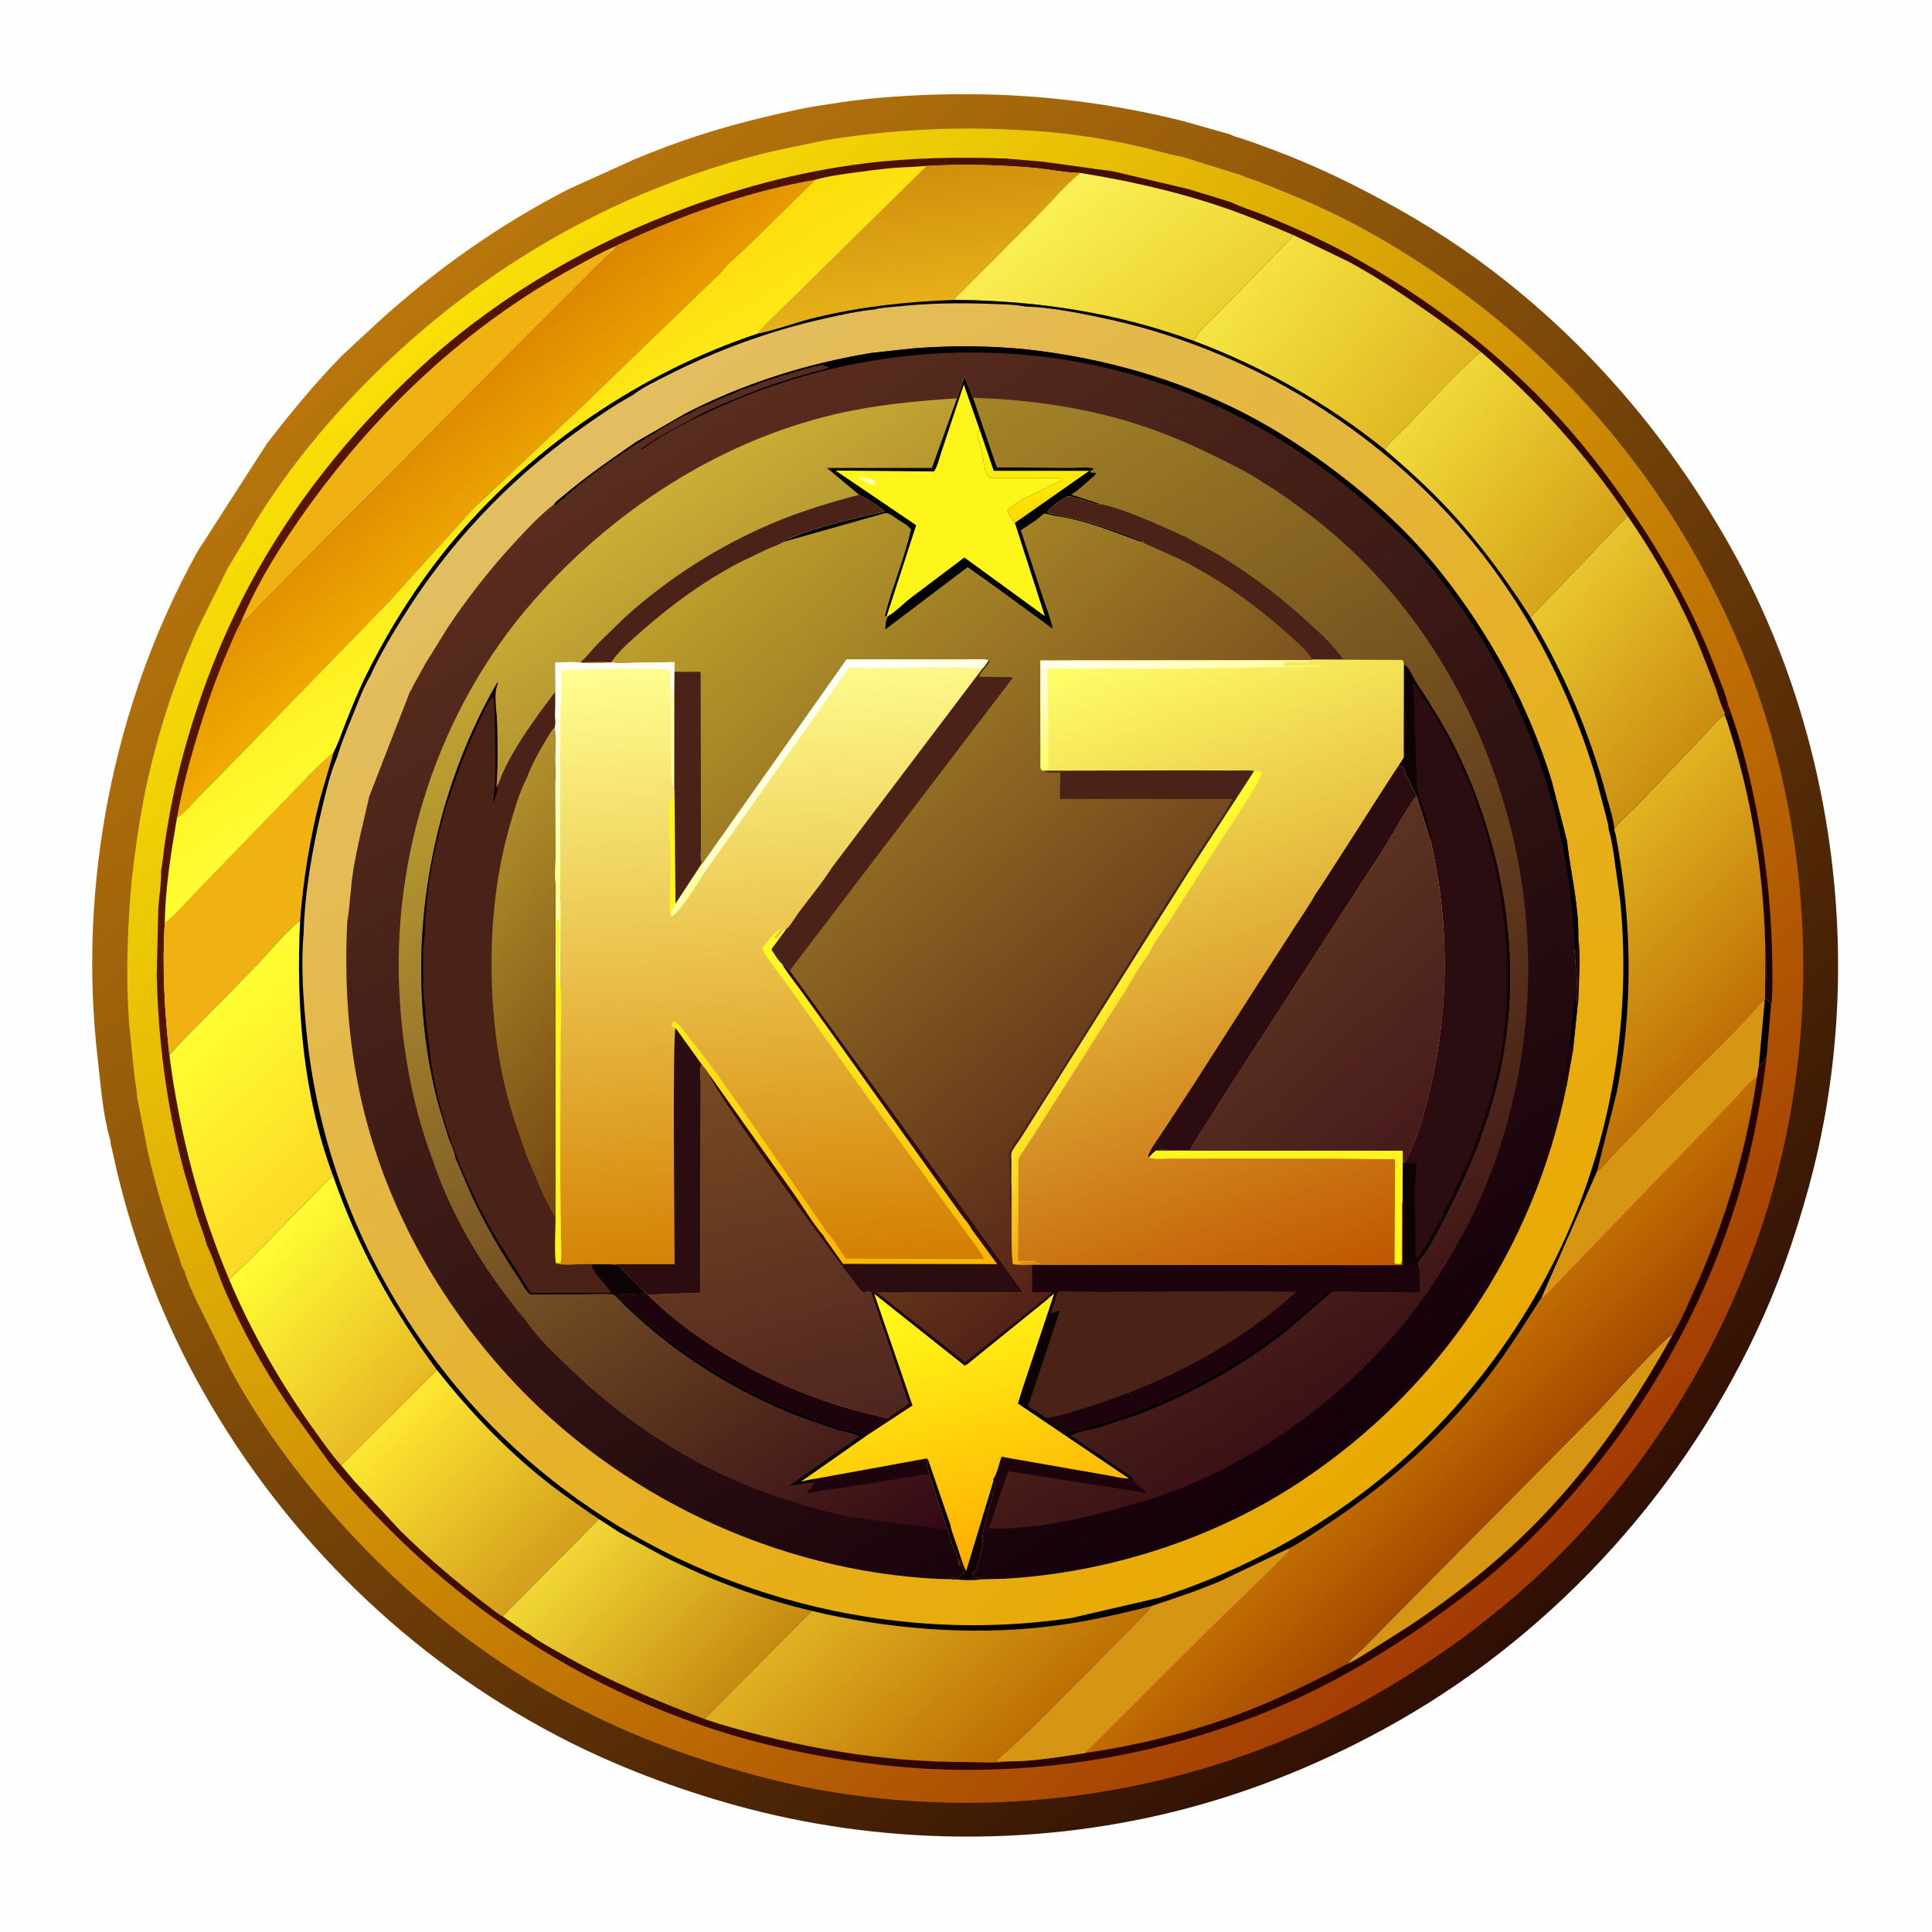 <svg version="1.1" xmlns="http://www.w3.org/2000/svg" style="display: block;" viewBox="0 0 2048 2048" width="1024" height="1024">
<defs>
	<linearGradient id="Gradient1" gradientUnits="userSpaceOnUse" x1="1621.02" y1="1725.73" x2="423.476" y2="320.114">
		<stop class="stop0" offset="0" stop-opacity="1" stop-color="rgb(47,15,4)"/>
		<stop class="stop1" offset="1" stop-opacity="1" stop-color="rgb(185,118,12)"/>
	</linearGradient>
	<linearGradient id="Gradient2" gradientUnits="userSpaceOnUse" x1="1632.37" y1="1667.17" x2="413.803" y2="379.562">
		<stop class="stop0" offset="0" stop-opacity="1" stop-color="rgb(162,58,3)"/>
		<stop class="stop1" offset="1" stop-opacity="1" stop-color="rgb(249,224,6)"/>
	</linearGradient>
	<linearGradient id="Gradient3" gradientUnits="userSpaceOnUse" x1="1851.31" y1="898.841" x2="1866.54" y2="896.468">
		<stop class="stop0" offset="0" stop-opacity="1" stop-color="rgb(16,1,0)"/>
		<stop class="stop1" offset="1" stop-opacity="1" stop-color="rgb(37,1,0)"/>
	</linearGradient>
	<linearGradient id="Gradient4" gradientUnits="userSpaceOnUse" x1="1767.1" y1="1440.5" x2="274.978" y2="600.161">
		<stop class="stop0" offset="0" stop-opacity="1" stop-color="rgb(34,0,0)"/>
		<stop class="stop1" offset="1" stop-opacity="1" stop-color="rgb(86,22,0)"/>
	</linearGradient>
	<linearGradient id="Gradient5" gradientUnits="userSpaceOnUse" x1="1512.56" y1="440.867" x2="1321.1" y2="290.103">
		<stop class="stop0" offset="0" stop-opacity="1" stop-color="rgb(224,182,35)"/>
		<stop class="stop1" offset="1" stop-opacity="1" stop-color="rgb(245,229,66)"/>
	</linearGradient>
	<linearGradient id="Gradient6" gradientUnits="userSpaceOnUse" x1="1688.67" y1="587.926" x2="1501.61" y2="436.438">
		<stop class="stop0" offset="0" stop-opacity="1" stop-color="rgb(213,162,24)"/>
		<stop class="stop1" offset="1" stop-opacity="1" stop-color="rgb(241,218,57)"/>
	</linearGradient>
	<linearGradient id="Gradient7" gradientUnits="userSpaceOnUse" x1="1803.47" y1="782.566" x2="1635.23" y2="640.86">
		<stop class="stop0" offset="0" stop-opacity="1" stop-color="rgb(204,141,17)"/>
		<stop class="stop1" offset="1" stop-opacity="1" stop-color="rgb(233,199,45)"/>
	</linearGradient>
	<linearGradient id="Gradient8" gradientUnits="userSpaceOnUse" x1="1254.77" y1="365.127" x2="1126.52" y2="198.946">
		<stop class="stop0" offset="0" stop-opacity="1" stop-color="rgb(235,207,47)"/>
		<stop class="stop1" offset="1" stop-opacity="1" stop-color="rgb(251,241,86)"/>
	</linearGradient>
	<linearGradient id="Gradient9" gradientUnits="userSpaceOnUse" x1="447.261" y1="435.058" x2="551.58" y2="560.043">
		<stop class="stop0" offset="0" stop-opacity="1" stop-color="rgb(221,135,0)"/>
		<stop class="stop1" offset="1" stop-opacity="1" stop-color="rgb(241,173,2)"/>
	</linearGradient>
	<linearGradient id="Gradient10" gradientUnits="userSpaceOnUse" x1="483.045" y1="418.576" x2="647.69" y2="692.982">
		<stop class="stop0" offset="0" stop-opacity="1" stop-color="rgb(252,221,9)"/>
		<stop class="stop1" offset="1" stop-opacity="1" stop-color="rgb(255,255,52)"/>
	</linearGradient>
	<linearGradient id="Gradient11" gradientUnits="userSpaceOnUse" x1="962.339" y1="179.884" x2="982.603" y2="325.044">
		<stop class="stop0" offset="0" stop-opacity="1" stop-color="rgb(209,143,12)"/>
		<stop class="stop1" offset="1" stop-opacity="1" stop-color="rgb(231,177,26)"/>
	</linearGradient>
	<linearGradient id="Gradient12" gradientUnits="userSpaceOnUse" x1="437.596" y1="1476.25" x2="275.397" y2="1323.68">
		<stop class="stop0" offset="0" stop-opacity="1" stop-color="rgb(232,185,38)"/>
		<stop class="stop1" offset="1" stop-opacity="1" stop-color="rgb(255,253,51)"/>
	</linearGradient>
	<linearGradient id="Gradient13" gradientUnits="userSpaceOnUse" x1="579.363" y1="1667.9" x2="414.907" y2="1498.84">
		<stop class="stop0" offset="0" stop-opacity="1" stop-color="rgb(211,158,28)"/>
		<stop class="stop1" offset="1" stop-opacity="1" stop-color="rgb(255,232,50)"/>
	</linearGradient>
	<linearGradient id="Gradient14" gradientUnits="userSpaceOnUse" x1="779.5" y1="1790.49" x2="612.52" y2="1629.56">
		<stop class="stop0" offset="0" stop-opacity="1" stop-color="rgb(198,138,17)"/>
		<stop class="stop1" offset="1" stop-opacity="1" stop-color="rgb(241,215,53)"/>
	</linearGradient>
	<linearGradient id="Gradient15" gradientUnits="userSpaceOnUse" x1="355.24" y1="1246.19" x2="203.21" y2="1086.29">
		<stop class="stop0" offset="0" stop-opacity="1" stop-color="rgb(253,217,37)"/>
		<stop class="stop1" offset="1" stop-opacity="1" stop-color="rgb(255,255,50)"/>
	</linearGradient>
	<linearGradient id="Gradient16" gradientUnits="userSpaceOnUse" x1="1071.78" y1="1860.92" x2="901.352" y2="1670.91">
		<stop class="stop0" offset="0" stop-opacity="1" stop-color="rgb(188,109,2)"/>
		<stop class="stop1" offset="1" stop-opacity="1" stop-color="rgb(224,178,35)"/>
	</linearGradient>
	<linearGradient id="Gradient17" gradientUnits="userSpaceOnUse" x1="1848.59" y1="1084.95" x2="1673.56" y2="914.171">
		<stop class="stop0" offset="0" stop-opacity="1" stop-color="rgb(191,112,5)"/>
		<stop class="stop1" offset="1" stop-opacity="1" stop-color="rgb(225,180,34)"/>
	</linearGradient>
	<linearGradient id="Gradient18" gradientUnits="userSpaceOnUse" x1="1597.73" y1="1589.82" x2="1507.01" y2="1499.51">
		<stop class="stop0" offset="0" stop-opacity="1" stop-color="rgb(163,73,0)"/>
		<stop class="stop1" offset="1" stop-opacity="1" stop-color="rgb(193,109,2)"/>
	</linearGradient>
	<linearGradient id="Gradient19" gradientUnits="userSpaceOnUse" x1="1489.82" y1="1543.75" x2="555.3" y2="501.42">
		<stop class="stop0" offset="0" stop-opacity="1" stop-color="rgb(232,169,0)"/>
		<stop class="stop1" offset="1" stop-opacity="1" stop-color="rgb(227,190,98)"/>
	</linearGradient>
	<linearGradient id="Gradient20" gradientUnits="userSpaceOnUse" x1="1373.18" y1="1570.95" x2="666.861" y2="474.867">
		<stop class="stop0" offset="0" stop-opacity="1" stop-color="rgb(20,0,10)"/>
		<stop class="stop1" offset="1" stop-opacity="1" stop-color="rgb(89,45,30)"/>
	</linearGradient>
	<linearGradient id="Gradient21" gradientUnits="userSpaceOnUse" x1="1183.74" y1="1496.61" x2="573.762" y2="605.455">
		<stop class="stop0" offset="0" stop-opacity="1" stop-color="rgb(51,8,21)"/>
		<stop class="stop1" offset="1" stop-opacity="1" stop-color="rgb(202,174,53)"/>
	</linearGradient>
	<linearGradient id="Gradient22" gradientUnits="userSpaceOnUse" x1="714.61" y1="1133.02" x2="460.272" y2="927.888">
		<stop class="stop0" offset="0" stop-opacity="1" stop-color="rgb(116,69,17)"/>
		<stop class="stop1" offset="1" stop-opacity="1" stop-color="rgb(177,145,43)"/>
	</linearGradient>
	<linearGradient id="Gradient23" gradientUnits="userSpaceOnUse" x1="1467.82" y1="1453.06" x2="890.075" y2="508.84">
		<stop class="stop0" offset="0" stop-opacity="1" stop-color="rgb(59,17,22)"/>
		<stop class="stop1" offset="1" stop-opacity="1" stop-color="rgb(164,133,39)"/>
	</linearGradient>
	<linearGradient id="Gradient24" gradientUnits="userSpaceOnUse" x1="1047.41" y1="1656.29" x2="966.623" y2="1362.38">
		<stop class="stop0" offset="0" stop-opacity="1" stop-color="rgb(255,173,0)"/>
		<stop class="stop1" offset="1" stop-opacity="1" stop-color="rgb(255,255,25)"/>
	</linearGradient>
	<linearGradient id="Gradient25" gradientUnits="userSpaceOnUse" x1="1306.69" y1="1197.71" x2="765.593" y2="591.685">
		<stop class="stop0" offset="0" stop-opacity="1" stop-color="rgb(83,34,23)"/>
		<stop class="stop1" offset="1" stop-opacity="1" stop-color="rgb(187,158,43)"/>
	</linearGradient>
	<linearGradient id="Gradient26" gradientUnits="userSpaceOnUse" x1="1096.03" y1="549.731" x2="1090.42" y2="456.836">
		<stop class="stop0" offset="0" stop-opacity="1" stop-color="rgb(255,218,0)"/>
		<stop class="stop1" offset="1" stop-opacity="1" stop-color="rgb(255,255,14)"/>
	</linearGradient>
	<linearGradient id="Gradient27" gradientUnits="userSpaceOnUse" x1="1411.08" y1="1367.76" x2="1157.21" y2="691.649">
		<stop class="stop0" offset="0" stop-opacity="1" stop-color="rgb(191,85,0)"/>
		<stop class="stop1" offset="1" stop-opacity="1" stop-color="rgb(255,255,105)"/>
	</linearGradient>
	<linearGradient id="Gradient28" gradientUnits="userSpaceOnUse" x1="1238.53" y1="781.159" x2="1212.03" y2="675.026">
		<stop class="stop0" offset="0" stop-opacity="1" stop-color="rgb(254,254,109)"/>
		<stop class="stop1" offset="1" stop-opacity="1" stop-color="rgb(255,255,243)"/>
	</linearGradient>
	<linearGradient id="Gradient29" gradientUnits="userSpaceOnUse" x1="1247.61" y1="1109.8" x2="1161.29" y2="1045.64">
		<stop class="stop0" offset="0" stop-opacity="1" stop-color="rgb(245,171,21)"/>
		<stop class="stop1" offset="1" stop-opacity="1" stop-color="rgb(255,255,48)"/>
	</linearGradient>
	<linearGradient id="Gradient30" gradientUnits="userSpaceOnUse" x1="1530.63" y1="1188.46" x2="1345.6" y2="993.644">
		<stop class="stop0" offset="0" stop-opacity="1" stop-color="rgb(71,26,27)"/>
		<stop class="stop1" offset="1" stop-opacity="1" stop-color="rgb(92,51,33)"/>
	</linearGradient>
	<linearGradient id="Gradient31" gradientUnits="userSpaceOnUse" x1="842.843" y1="1351.17" x2="785.872" y2="693.551">
		<stop class="stop0" offset="0" stop-opacity="1" stop-color="rgb(211,126,0)"/>
		<stop class="stop1" offset="1" stop-opacity="1" stop-color="rgb(255,255,145)"/>
	</linearGradient>
	<linearGradient id="Gradient32" gradientUnits="userSpaceOnUse" x1="606.111" y1="860.438" x2="576.078" y2="855.427">
		<stop class="stop0" offset="0" stop-opacity="1" stop-color="rgb(255,255,148)"/>
		<stop class="stop1" offset="1" stop-opacity="1" stop-color="rgb(255,255,233)"/>
	</linearGradient>
	<linearGradient id="Gradient33" gradientUnits="userSpaceOnUse" x1="666.388" y1="771.48" x2="632.273" y2="687.278">
		<stop class="stop0" offset="0" stop-opacity="1" stop-color="rgb(254,255,232)"/>
		<stop class="stop1" offset="1" stop-opacity="1" stop-color="rgb(255,255,255)"/>
	</linearGradient>
	<linearGradient id="Gradient34" gradientUnits="userSpaceOnUse" x1="909.264" y1="844.055" x2="851.05" y2="723.712">
		<stop class="stop0" offset="0" stop-opacity="1" stop-color="rgb(255,255,198)"/>
		<stop class="stop1" offset="1" stop-opacity="1" stop-color="rgb(255,255,254)"/>
	</linearGradient>
	<linearGradient id="Gradient35" gradientUnits="userSpaceOnUse" x1="881.576" y1="1338.81" x2="886.924" y2="984.906">
		<stop class="stop0" offset="0" stop-opacity="1" stop-color="rgb(251,182,0)"/>
		<stop class="stop1" offset="1" stop-opacity="1" stop-color="rgb(255,255,41)"/>
	</linearGradient>
	<linearGradient id="Gradient36" gradientUnits="userSpaceOnUse" x1="852.736" y1="1525.01" x2="741.171" y2="1135.81">
		<stop class="stop0" offset="0" stop-opacity="1" stop-color="rgb(79,37,32)"/>
		<stop class="stop1" offset="1" stop-opacity="1" stop-color="rgb(119,74,34)"/>
	</linearGradient>
</defs>
<path transform="translate(0,0)" fill="rgb(254,254,254)" d="M -0 -0 L 2048 0 L 2048 2048 L -0 2048 L -0 -0 z"/>
<path transform="translate(0,0)" fill="url(#Gradient1)" d="M 878.765 110.441 C 915.367 104.224 952.913 101.547 989.985 100.35 C 1079.92 97.447 1167.64 106.62 1254.93 128.518 L 1294.33 139.755 C 1298.31 140.983 1304.58 142.1 1307.98 144.418 C 1320.12 147.699 1331.95 152.335 1343.76 156.646 C 1374.73 167.946 1404.94 181.247 1434.4 196.028 C 1480.3 219.061 1524.99 245.208 1566.57 275.419 C 1675.48 354.554 1763.69 456.39 1830.5 572.859 C 1947.31 776.483 1979.46 1031.47 1917.53 1257.76 C 1904.59 1305.06 1889.01 1351.42 1868.94 1396.23 C 1789.05 1574.56 1652.26 1727.38 1482.41 1824.3 C 1408.04 1866.73 1327.29 1899.97 1244.12 1920.55 C 1093.16 1957.89 930.663 1955.36 780.868 1914.03 C 716.397 1896.24 651.945 1871.91 592.536 1840.97 C 434.115 1758.47 303.893 1631.01 215.816 1475.94 C 174.352 1402.93 142.94 1322.03 123.672 1240.36 L 118.887 1219 C 118.263 1216.1 116.926 1212.2 117.152 1209.28 L 116.558 1207.31 C 108.8 1180.28 106.807 1150.13 103.56 1122.23 C 82.26 939.126 119.966 745.403 209.59 584.272 L 282.898 470.276 C 307.635 438.113 334.257 405.817 362.671 376.812 L 401.363 340.898 C 462.514 285.437 529.229 238.261 602.741 200.5 L 672.043 169.142 C 717.939 149.711 764.49 134.859 812.998 123.463 C 834.717 118.36 856.626 113.349 878.765 110.441 z"/>
<path transform="translate(0,0)" fill="url(#Gradient2)" d="M 873.16 148.904 C 944.899 137.081 1015.64 133.628 1088.18 138.277 C 1126.36 140.148 1165.38 145.952 1202.73 154.119 C 1219.9 157.872 1236.99 163.29 1254.2 166.486 L 1307.83 183.306 C 1311.06 184.427 1317.14 185.708 1319.74 187.683 C 1333.34 191.632 1346.52 197.426 1359.66 202.695 C 1391.44 215.45 1421.93 229.547 1451.83 246.305 C 1599.09 328.871 1719.92 448.068 1801.39 596.25 C 1826.89 642.632 1849.15 691.817 1865.96 742.042 C 1922.18 910.023 1926.83 1098.13 1877.39 1268.32 C 1836.84 1407.87 1759.22 1540.65 1657.11 1644.29 C 1593.75 1708.59 1518.85 1763.49 1439.73 1806.73 C 1269.13 1899.95 1067.03 1931.16 875.759 1898.6 C 839.975 1892.51 804.792 1883.49 770 1873.21 C 700.436 1852.65 632.224 1823.63 569.732 1786.69 C 487.014 1737.81 413.141 1674.29 350.164 1601.96 C 309.811 1555.62 273.559 1505.8 244.365 1451.65 L 207.916 1378.18 C 203.508 1368.16 198.37 1357.7 195.531 1347.13 C 193.06 1344.95 189.881 1332.78 188.627 1329.31 C 175.57 1293.25 164.502 1255.77 156.163 1218.33 L 145.64 1164.4 L 145.331 1163.15 C 145.058 1155.46 143.327 1147.53 142.425 1139.87 L 137.007 1086.07 C 133.067 1034.73 135.056 984.073 139.592 932.882 C 143.347 900.75 147.696 868.69 154.326 837 C 166.432 779.136 185.393 721.225 209.286 667.154 L 242.602 599.92 L 242.97 599.87 L 271.158 552.591 C 306.066 495.778 349.946 442.955 397.392 396.271 C 492.017 303.167 603.525 231.583 728.877 187.084 C 759.124 176.347 789.882 167.15 821.153 159.907 L 871.231 149.389 L 873.16 148.904 z"/>
<path transform="translate(0,0)" fill="url(#Gradient3)" d="M 1831.64 746.861 C 1843.99 779.474 1852.7 813.57 1859.78 847.674 C 1872.91 910.98 1879.12 974.211 1878.8 1038.81 L 1875 1038.76 C 1869.73 1038.34 1874.59 1019.17 1871.39 1015.27 C 1870.79 931.181 1857.1 845.068 1830.84 765.153 L 1828.09 757.989 L 1828.28 755.448 L 1828.51 755.098 L 1830.56 756.084 L 1830 758.5 L 1832.37 759.41 L 1833.51 758 L 1831.55 751.728 C 1830.81 749.733 1831.27 748.911 1831.64 746.861 z"/>
<path transform="translate(0,0)" fill="url(#Gradient4)" d="M 170.693 923.469 C 172.597 913.687 173.238 903.519 174.744 893.637 C 178.33 870.116 182.533 846.414 188.163 823.296 C 205.132 753.625 230.111 685.045 263.743 621.644 C 308.954 536.416 371.002 458.871 441.544 393.313 C 519.943 320.453 610.783 265.817 710.221 226.838 C 776.972 200.672 844.995 182.117 916.272 173.249 C 966.176 167.04 1016.53 166.287 1066.73 168.08 L 1105.26 171.369 L 1180 181.654 L 1260.2 200.565 L 1305.26 214.438 L 1306.65 215.119 C 1317.31 220.251 1329.32 223.632 1340.32 228.17 C 1370.55 240.635 1400.65 253.809 1429.34 269.532 C 1512.02 314.849 1588.6 372.945 1652.31 442.589 C 1683.1 476.256 1710.45 512.775 1735.72 550.688 C 1770.54 602.912 1800.6 659.112 1822.06 718.219 C 1825.37 727.333 1829.91 737.374 1831.64 746.861 C 1831.27 748.911 1830.81 749.733 1831.55 751.728 L 1833.51 758 L 1832.37 759.41 L 1830 758.5 L 1830.56 756.084 L 1828.51 755.098 L 1828.28 755.448 L 1828.09 757.989 C 1820.78 762.101 1814 771.499 1807.97 777.639 L 1733.89 855.316 C 1726.83 862.759 1716.79 870.545 1711.13 878.895 C 1710.46 868.303 1706.23 856.355 1703.5 845.945 C 1685.84 778.709 1658.28 713.998 1622.47 654.475 C 1596.41 613.98 1568.01 575.02 1535.1 539.766 C 1514.24 517.419 1491.22 496.529 1467.99 476.661 C 1407.28 427.757 1338.39 388.541 1265.28 361.343 C 1183.82 331.317 1098.72 318.629 1012.17 317.881 C 962.237 319.658 913.493 324.841 864.806 336.543 C 844.09 341.522 823.65 349.497 802.894 353.788 C 681.323 394.129 566.355 472.088 483.466 569.665 C 446.055 613.705 414.736 662.681 388.91 714.312 C 380.069 731.989 372.729 750.43 365.455 768.787 C 361.817 777.967 358.532 788.36 353.797 796.999 L 339.476 846.035 C 328.556 888.596 321.536 931.886 318.123 975.691 C 300.397 990.275 285.065 1010 268.959 1026.5 L 217.876 1078.57 C 204.91 1091.66 191.581 1104.47 179.598 1118.48 C 190.134 1200.35 211.101 1280.67 243.165 1356.79 C 267.576 1414.37 299.109 1469.34 335.892 1519.91 C 344.015 1531.08 352.29 1543.19 361.679 1553.3 L 375.637 1570.02 L 423.92 1622.09 C 453.429 1651.36 484.749 1677.79 517.854 1702.86 C 522.484 1706.24 527.663 1710.96 532.788 1713.37 L 552.764 1727.17 C 554.82 1728.54 557.693 1731.05 560.015 1731.49 C 570.522 1739.78 583.381 1746.49 595 1753.11 C 643.831 1780.93 694.089 1802.46 746.643 1822.14 L 761.067 1826.96 C 847.434 1852.7 935.386 1868.04 1025.66 1867.85 C 1038.86 1867.83 1054.45 1869.32 1067.32 1867.15 C 1094.7 1867.22 1122.98 1862.41 1149.97 1858.28 C 1205.39 1850.23 1260.53 1836.8 1313 1817.1 C 1352.83 1802.15 1390.79 1783.52 1428.33 1763.65 C 1432.64 1757.13 1440.32 1751.95 1445.88 1746.34 L 1489.76 1701.76 L 1693.38 1496.45 C 1705.74 1483.41 1764.98 1416.71 1773.4 1414.26 C 1782.01 1399.86 1788.79 1383.56 1795.7 1368.27 C 1828.38 1295.94 1851.34 1220.07 1862.42 1141.4 L 1864.63 1127.33 L 1865.83 1128.75 C 1867.59 1127.73 1868.92 1126.34 1870 1124.62 L 1872.79 1119.66 C 1866.46 1173.6 1855.54 1227.66 1839.04 1279.45 C 1803.7 1390.43 1743.88 1495.23 1667.5 1583.02 C 1637.39 1617.62 1603.85 1651.05 1567.83 1679.5 C 1510.83 1724.53 1450.17 1764.64 1384.49 1796.04 C 1246.3 1862.11 1084.59 1888.59 932.504 1870.72 C 873.544 1863.79 813.97 1851.81 757.464 1833.45 C 628.113 1791.42 512.549 1720.14 416.213 1624.49 C 392.446 1600.89 369.617 1576.55 348.905 1550.19 L 315.296 1503.36 C 314.362 1502.83 312.952 1500.31 312.219 1499.3 L 302.668 1485.31 C 278.597 1449.29 256.841 1409.66 239.357 1369.99 C 232.247 1353.86 227.165 1336.6 219.73 1320.73 L 219.319 1319.87 C 216.605 1309.58 212.491 1299.56 209.172 1289.44 L 194.977 1241.16 C 176.588 1173.29 167.535 1102.26 166.144 1032.01 L 167.798 962.691 C 168.61 950.541 171.014 937.166 170.748 925.171 L 170.693 923.469 z"/>
<path transform="translate(0,0)" fill="rgb(215,149,20)" d="M 1428.33 1763.65 C 1432.64 1757.13 1440.32 1751.95 1445.88 1746.34 L 1489.76 1701.76 L 1693.38 1496.45 C 1705.74 1483.41 1764.98 1416.71 1773.4 1414.26 C 1733.49 1486.52 1686.96 1554.41 1628.96 1613.56 C 1588.2 1655.12 1541.53 1692.06 1493.05 1724.12 L 1448.77 1752.17 C 1442.27 1756.05 1435.35 1760.95 1428.33 1763.65 z"/>
<path transform="translate(0,0)" fill="rgb(239,178,18)" d="M 653.657 260.52 C 653.331 261.586 653.249 262.108 652.5 263.103 C 650.614 265.609 647.318 267.982 645.005 270.145 L 629.869 284.889 L 562.549 352.073 L 350.5 565.529 L 288.476 628.111 L 270.537 646.598 C 266.815 650.539 263 655.539 258.23 658.156 L 255.368 659.54 C 273.536 616.266 299.228 575.442 326.627 537.454 C 401.112 434.182 495.896 344.671 608.273 283.676 C 623.051 275.655 638.156 267.001 653.657 260.52 z"/>
<path transform="translate(0,0)" fill="url(#Gradient5)" d="M 1371.38 249.351 L 1428.99 277.087 C 1454.4 290.779 1478.91 306.738 1502.71 323.034 C 1525.63 338.722 1548.34 354.993 1569.62 372.874 C 1541.7 397.809 1515.96 426.113 1490.09 453.136 C 1483.22 460.309 1472.96 468.245 1467.99 476.661 C 1407.28 427.757 1338.39 388.541 1265.28 361.343 C 1270.9 349.832 1284.88 339.063 1293.76 329.591 L 1371.38 249.351 z"/>
<path transform="translate(0,0)" fill="url(#Gradient6)" d="M 1569.62 372.874 C 1629.26 423.954 1681.49 481.848 1725.31 547.014 L 1622.47 654.475 C 1596.41 613.98 1568.01 575.02 1535.1 539.766 C 1514.24 517.419 1491.22 496.529 1467.99 476.661 C 1472.96 468.245 1483.22 460.309 1490.09 453.136 C 1515.96 426.113 1541.7 397.809 1569.62 372.874 z"/>
<path transform="translate(0,0)" fill="url(#Gradient7)" d="M 1622.47 654.475 L 1725.31 547.014 C 1755.7 590.82 1782.06 638.23 1802.41 687.554 L 1817.89 727.258 C 1821.19 736.488 1823.7 746.854 1828.28 755.448 L 1828.09 757.989 C 1820.78 762.101 1814 771.499 1807.97 777.639 L 1733.89 855.316 C 1726.83 862.759 1716.79 870.545 1711.13 878.895 C 1710.46 868.303 1706.23 856.355 1703.5 845.945 C 1685.84 778.709 1658.28 713.998 1622.47 654.475 z"/>
<path transform="translate(0,0)" fill="url(#Gradient8)" d="M 1144.89 183.307 C 1194.4 191.194 1243.5 202.133 1291.15 217.943 C 1318.59 227.05 1344.83 237.99 1371.38 249.351 L 1293.76 329.591 C 1284.88 339.063 1270.9 349.832 1265.28 361.343 C 1183.82 331.317 1098.72 318.629 1012.17 317.881 C 1012.39 316.379 1012.7 315.916 1013.77 314.802 L 1098.28 230.131 C 1113.58 214.775 1128.3 197.178 1144.89 183.307 z"/>
<path transform="translate(0,0)" fill="url(#Gradient9)" d="M 653.657 260.52 C 654.52 259.336 657.049 258.555 658.45 257.896 L 674.898 250.461 C 735.437 223.497 798.823 201.847 864.28 190.503 L 790.225 263.05 C 781.93 271.193 770.854 279.524 764.21 288.857 L 617.805 429.984 L 500.787 540.036 L 412.229 637.88 L 249.489 805.211 L 208.916 846.554 C 202.423 853.127 195.401 861.815 187.659 866.755 C 193.293 834.873 201.74 803.695 211.336 772.79 C 219.82 745.469 228.969 718.546 240.393 692.298 C 245.139 681.394 249.586 669.918 255.368 659.54 L 258.23 658.156 C 263 655.539 266.815 650.539 270.537 646.598 L 288.476 628.111 L 350.5 565.529 L 562.549 352.073 L 629.869 284.889 L 645.005 270.145 C 647.318 267.982 650.614 265.609 652.5 263.103 C 653.249 262.108 653.331 261.586 653.657 260.52 z"/>
<path transform="translate(0,0)" fill="url(#Gradient10)" d="M 982.267 175.893 C 1019.62 173.77 1057.27 174.637 1094.54 177.791 C 1111.08 179.191 1128.45 183.133 1144.89 183.307 C 1128.3 197.178 1113.58 214.775 1098.28 230.131 L 1013.77 314.802 C 1012.7 315.916 1012.39 316.379 1012.17 317.881 C 962.237 319.658 913.493 324.841 864.806 336.543 C 844.09 341.522 823.65 349.497 802.894 353.788 C 681.323 394.129 566.355 472.088 483.466 569.665 C 446.055 613.705 414.736 662.681 388.91 714.312 C 380.069 731.989 372.729 750.43 365.455 768.787 C 361.817 777.967 358.532 788.36 353.797 796.999 L 339.476 846.035 C 328.556 888.596 321.536 931.886 318.123 975.691 C 300.397 990.275 285.065 1010 268.959 1026.5 L 217.876 1078.57 C 204.91 1091.66 191.581 1104.47 179.598 1118.48 C 174.451 1072.39 171.777 1024.74 174.696 978.378 C 175.222 941.018 181.291 903.507 187.659 866.755 C 195.401 861.815 202.423 853.127 208.916 846.554 L 249.489 805.211 L 412.229 637.88 L 500.787 540.036 L 617.805 429.984 L 764.21 288.857 C 770.854 279.524 781.93 271.193 790.225 263.05 L 864.28 190.503 C 878.359 186.5 894.043 184.551 908.534 182.565 C 927.468 179.97 946.899 177.473 966.019 177.018 L 982.267 175.893 z"/>
<path transform="translate(0,0)" fill="rgb(239,178,18)" d="M 174.696 978.378 C 188.575 967.008 200.86 952.278 213.452 939.416 L 303.006 847.02 C 319.419 830.19 335.689 811.972 353.797 796.999 L 339.476 846.035 C 328.556 888.596 321.536 931.886 318.123 975.691 C 300.397 990.275 285.065 1010 268.959 1026.5 L 217.876 1078.57 C 204.91 1091.66 191.581 1104.47 179.598 1118.48 C 174.451 1072.39 171.777 1024.74 174.696 978.378 z"/>
<path transform="translate(0,0)" fill="url(#Gradient11)" d="M 982.267 175.893 C 1019.62 173.77 1057.27 174.637 1094.54 177.791 C 1111.08 179.191 1128.45 183.133 1144.89 183.307 C 1128.3 197.178 1113.58 214.775 1098.28 230.131 L 1013.77 314.802 C 1012.7 315.916 1012.39 316.379 1012.17 317.881 C 962.237 319.658 913.493 324.841 864.806 336.543 C 844.09 341.522 823.65 349.497 802.894 353.788 C 807.951 346.503 815.054 340.234 821.372 334.047 L 852.867 303.279 L 982.267 175.893 z"/>
<path transform="translate(0,0)" fill="rgb(1,0,0)" d="M 1012.17 317.881 C 1098.72 318.629 1183.82 331.317 1265.28 361.343 C 1338.39 388.541 1407.28 427.757 1467.99 476.661 C 1491.22 496.529 1514.24 517.419 1535.1 539.766 C 1568.01 575.02 1596.41 613.98 1622.47 654.475 C 1658.28 713.998 1685.84 778.709 1703.5 845.945 C 1706.23 856.355 1710.46 868.303 1711.13 878.895 C 1716.79 870.545 1726.83 862.759 1733.89 855.316 L 1807.97 777.639 C 1814 771.499 1820.78 762.101 1828.09 757.989 L 1830.84 765.153 C 1857.1 845.068 1870.79 931.181 1871.39 1015.27 C 1874.59 1019.17 1869.73 1038.34 1875 1038.76 L 1878.8 1038.81 C 1878.46 1047.15 1879.03 1056.7 1877.5 1064.84 L 1872.79 1119.66 L 1870 1124.62 C 1868.92 1126.34 1867.59 1127.73 1865.83 1128.75 L 1864.63 1127.33 L 1862.42 1141.4 C 1851.34 1220.07 1828.38 1295.94 1795.7 1368.27 C 1788.79 1383.56 1782.01 1399.86 1773.4 1414.26 C 1764.98 1416.71 1705.74 1483.41 1693.38 1496.45 L 1489.76 1701.76 L 1445.88 1746.34 C 1440.32 1751.95 1432.64 1757.13 1428.33 1763.65 C 1390.79 1783.52 1352.83 1802.15 1313 1817.1 C 1260.53 1836.8 1205.39 1850.23 1149.97 1858.28 C 1122.98 1862.41 1094.7 1867.22 1067.32 1867.15 C 1054.45 1869.32 1038.86 1867.83 1025.66 1867.85 C 935.386 1868.04 847.434 1852.7 761.067 1826.96 L 746.643 1822.14 C 694.089 1802.46 643.831 1780.93 595 1753.11 C 583.381 1746.49 570.522 1739.78 560.015 1731.49 C 557.693 1731.05 554.82 1728.54 552.764 1727.17 L 532.788 1713.37 C 527.663 1710.96 522.484 1706.24 517.854 1702.86 C 484.749 1677.79 453.429 1651.36 423.92 1622.09 L 375.637 1570.02 L 361.679 1553.3 C 352.29 1543.19 344.015 1531.08 335.892 1519.91 C 299.109 1469.34 267.576 1414.37 243.165 1356.79 C 211.101 1280.67 190.134 1200.35 179.598 1118.48 C 191.581 1104.47 204.91 1091.66 217.876 1078.57 L 268.959 1026.5 C 285.065 1010 300.397 990.275 318.123 975.691 C 321.536 931.886 328.556 888.596 339.476 846.035 L 353.797 796.999 C 358.532 788.36 361.817 777.967 365.455 768.787 C 372.729 750.43 380.069 731.989 388.91 714.312 C 414.736 662.681 446.055 613.705 483.466 569.665 C 566.355 472.088 681.323 394.129 802.894 353.788 C 823.65 349.497 844.09 341.522 864.806 336.543 C 913.493 324.841 962.237 319.658 1012.17 317.881 z"/>
<path transform="translate(0,0)" fill="url(#Gradient12)" d="M 353.399 1247.45 C 379.223 1322.02 416.302 1388.84 463.171 1452.22 L 361.679 1553.3 C 352.29 1543.19 344.015 1531.08 335.892 1519.91 C 299.109 1469.34 267.576 1414.37 243.165 1356.79 C 246.131 1352.42 251.062 1348.57 254.865 1344.82 L 278.939 1320.92 L 347.918 1250.68 C 349.629 1249.02 351.223 1248.3 353.399 1247.45 z"/>
<path transform="translate(0,0)" fill="url(#Gradient13)" d="M 463.171 1452.22 C 494.536 1492.12 529.551 1529.47 568.616 1561.95 C 586.664 1576.96 606.03 1590.58 625.323 1603.92 L 634.873 1610.33 L 532.788 1713.37 C 527.663 1710.96 522.484 1706.24 517.854 1702.86 C 484.749 1677.79 453.429 1651.36 423.92 1622.09 L 375.637 1570.02 L 361.679 1553.3 L 463.171 1452.22 z"/>
<path transform="translate(0,0)" fill="url(#Gradient14)" d="M 634.873 1610.33 L 656.934 1624.63 L 703.875 1650.09 C 753.442 1674.99 806.779 1695.15 860.819 1707.62 L 746.643 1822.14 C 694.089 1802.46 643.831 1780.93 595 1753.11 C 583.381 1746.49 570.522 1739.78 560.015 1731.49 C 557.693 1731.05 554.82 1728.54 552.764 1727.17 L 532.788 1713.37 L 634.873 1610.33 z"/>
<path transform="translate(0,0)" fill="url(#Gradient15)" d="M 179.598 1118.48 C 191.581 1104.47 204.91 1091.66 217.876 1078.57 L 268.959 1026.5 C 285.065 1010 300.397 990.275 318.123 975.691 C 313.588 1066.59 321.141 1161.61 353.399 1247.45 C 351.223 1248.3 349.629 1249.02 347.918 1250.68 L 278.939 1320.92 L 254.865 1344.82 C 251.062 1348.57 246.131 1352.42 243.165 1356.79 C 211.101 1280.67 190.134 1200.35 179.598 1118.48 z"/>
<path transform="translate(0,0)" fill="url(#Gradient16)" d="M 875.988 1711.22 C 956.604 1728.37 1040.47 1733.98 1122.34 1722.76 C 1155.78 1718.17 1188.22 1710.6 1220.92 1702.44 C 1216.1 1709.62 1209.09 1715.82 1203.09 1722.03 L 1165.39 1760.08 C 1129.79 1795.55 1094.59 1832.88 1056.81 1866 L 1057.5 1866.91 L 1067.32 1867.15 C 1054.45 1869.32 1038.86 1867.83 1025.66 1867.85 C 935.386 1868.04 847.434 1852.7 761.067 1826.96 L 746.643 1822.14 L 860.819 1707.62 L 875.988 1711.22 z"/>
<path transform="translate(0,0)" fill="url(#Gradient17)" d="M 1828.09 757.989 L 1830.84 765.153 C 1857.1 845.068 1870.79 931.181 1871.39 1015.27 C 1874.59 1019.17 1869.73 1038.34 1875 1038.76 L 1878.8 1038.81 C 1878.46 1047.15 1879.03 1056.7 1877.5 1064.84 C 1876.08 1061.77 1873.86 1060.88 1871.09 1058.99 L 1870.47 1062.76 L 1869.22 1060.24 L 1868 1061.66 C 1835.34 1099.27 1797.74 1133.2 1763.17 1169.12 L 1712.87 1221.49 C 1706.39 1228.24 1700.3 1236.66 1692.82 1242.24 L 1713.88 1157.67 C 1731.4 1068.48 1730 976.325 1713.17 887.196 L 1711.13 878.895 C 1716.79 870.545 1726.83 862.759 1733.89 855.316 L 1807.97 777.639 C 1814 771.499 1820.78 762.101 1828.09 757.989 z"/>
<path transform="translate(0,0)" fill="rgb(28,3,12)" d="M 1871.39 1015.27 C 1874.59 1019.17 1869.73 1038.34 1875 1038.76 L 1878.8 1038.81 C 1878.46 1047.15 1879.03 1056.7 1877.5 1064.84 C 1876.08 1061.77 1873.86 1060.88 1871.09 1058.99 L 1871.39 1015.27 z"/>
<path transform="translate(0,0)" fill="url(#Gradient18)" d="M 1871.09 1058.99 C 1873.86 1060.88 1876.08 1061.77 1877.5 1064.84 L 1872.79 1119.66 L 1870 1124.62 C 1868.92 1126.34 1867.59 1127.73 1865.83 1128.75 L 1864.63 1127.33 L 1862.42 1141.4 C 1851.34 1220.07 1828.38 1295.94 1795.7 1368.27 C 1788.79 1383.56 1782.01 1399.86 1773.4 1414.26 C 1764.98 1416.71 1705.74 1483.41 1693.38 1496.45 L 1489.76 1701.76 L 1445.88 1746.34 C 1440.32 1751.95 1432.64 1757.13 1428.33 1763.65 C 1390.79 1783.52 1352.83 1802.15 1313 1817.1 C 1260.53 1836.8 1205.39 1850.23 1149.97 1858.28 C 1122.98 1862.41 1094.7 1867.22 1067.32 1867.15 L 1057.5 1866.91 L 1056.81 1866 C 1094.59 1832.88 1129.79 1795.55 1165.39 1760.08 L 1203.09 1722.03 C 1209.09 1715.82 1216.1 1709.62 1220.92 1702.44 C 1245.27 1694.41 1269.76 1686.24 1293.39 1676.25 L 1366.76 1641.27 C 1381.72 1633.07 1396.08 1623.13 1410.27 1613.63 C 1473.85 1571.08 1531.39 1519.51 1577.99 1458.66 C 1598.68 1431.64 1616.14 1403.31 1634.51 1374.77 L 1692.82 1242.24 C 1700.3 1236.66 1706.39 1228.24 1712.87 1221.49 L 1763.17 1169.12 C 1797.74 1133.2 1835.34 1099.27 1868 1061.66 L 1869.22 1060.24 L 1870.47 1062.76 L 1871.09 1058.99 z"/>
<path transform="translate(0,0)" fill="rgb(215,149,20)" d="M 1871.09 1058.99 C 1873.86 1060.88 1876.08 1061.77 1877.5 1064.84 L 1872.79 1119.66 L 1870 1124.62 C 1868.92 1126.34 1867.59 1127.73 1865.83 1128.75 L 1864.63 1127.33 L 1862.42 1141.4 C 1853.47 1147.53 1845.88 1157.01 1838.58 1165 L 1813.77 1190.92 L 1688.78 1320.49 L 1635.77 1375.46 L 1634.51 1374.77 L 1692.82 1242.24 C 1700.3 1236.66 1706.39 1228.24 1712.87 1221.49 L 1763.17 1169.12 C 1797.74 1133.2 1835.34 1099.27 1868 1061.66 L 1869.22 1060.24 L 1870.47 1062.76 L 1871.09 1058.99 z"/>
<path transform="translate(0,0)" fill="rgb(1,0,0)" d="M 1871.09 1058.99 C 1873.86 1060.88 1876.08 1061.77 1877.5 1064.84 L 1872.79 1119.66 L 1870 1124.62 C 1868.92 1126.34 1867.59 1127.73 1865.83 1128.75 L 1864.63 1127.33 L 1870.47 1062.76 L 1871.09 1058.99 z"/>
<path transform="translate(0,0)" fill="rgb(215,149,20)" d="M 1366.76 1641.27 C 1366.52 1642.18 1366.46 1643.15 1366.05 1644 C 1365.49 1645.17 1363.15 1647.1 1362.23 1648.08 L 1349 1661.58 L 1274.79 1733.79 L 1149.97 1858.28 C 1122.98 1862.41 1094.7 1867.22 1067.32 1867.15 L 1057.5 1866.91 L 1056.81 1866 C 1094.59 1832.88 1129.79 1795.55 1165.39 1760.08 L 1203.09 1722.03 C 1209.09 1715.82 1216.1 1709.62 1220.92 1702.44 C 1245.27 1694.41 1269.76 1686.24 1293.39 1676.25 L 1366.76 1641.27 z"/>
<path transform="translate(0,0)" fill="url(#Gradient19)" d="M 927.698 327.941 C 934.575 325.971 942.857 325.752 950 324.984 C 982.934 321.439 1015.87 320.887 1048.94 322.107 C 1061.26 322.561 1074.57 322.55 1086.64 324.91 C 1113.07 325.743 1141.11 331.291 1167 336.679 C 1306.31 365.671 1435.61 438.936 1532.96 542.666 C 1607.22 621.795 1661.73 721.523 1692.02 825.5 L 1701.18 860.172 C 1702.74 866.585 1704.86 873.426 1705.4 880.004 C 1707.85 887.592 1708.88 895.795 1710.34 903.636 L 1717.45 954.675 C 1730.42 1085.5 1705.66 1223.58 1645.55 1340.83 C 1608.17 1413.76 1558.26 1481.21 1498.33 1537.16 C 1421.64 1608.76 1328.25 1661.75 1228.54 1693.67 L 1135.39 1715.19 C 1079.92 1723.34 1024.55 1724.92 968.688 1720.02 C 782.705 1703.69 605.714 1615.9 485.5 1472.13 C 394.901 1363.77 338.406 1232.74 324.704 1092 C 321.474 1058.83 318.849 1023.63 321.797 990.427 C 322.997 945.63 331.066 899.906 341.421 856.43 C 345.678 838.558 350.024 819.683 357.318 802.789 C 361.841 787.3 368.591 771.513 374.623 756.505 C 379.798 743.627 385.119 728.996 392.26 717.073 C 402.291 695.008 414.962 673.639 427.817 653.105 C 475.799 576.463 537.318 510.956 610.652 458.049 C 630.117 444.006 650.007 430.205 671.058 418.616 C 681.57 410.423 695.365 404.016 707.29 397.944 C 759.902 371.158 815.612 350.851 873.232 337.851 C 891.009 333.84 909.54 329.747 927.698 327.941 z"/>
<path transform="translate(0,0)" fill="rgb(28,3,12)" d="M 1673.09 993.937 C 1675.36 1010.32 1674.41 1028.17 1673.72 1044.68 C 1673.42 1051.93 1673.7 1060.43 1672.17 1067.47 L 1671.12 1059.87 C 1673.88 1053.9 1669.19 1015.54 1668.94 1006.11 L 1671 1007.92 L 1672.5 1007.29 L 1673.09 993.937 z"/>
<path transform="translate(0,0)" fill="url(#Gradient20)" d="M 923.546 374.145 L 967.728 369.32 C 1008.28 366.121 1049.19 366.327 1089.66 370.506 C 1169.04 379.503 1247.3 401.344 1318.59 437.869 C 1354.98 456.513 1388.27 478.729 1420.66 503.581 C 1459.61 533.47 1495.46 566.841 1526.11 605.299 C 1579.11 671.806 1620.09 747.059 1645.03 828.5 L 1661.09 891.574 C 1664.9 925.564 1673.72 959.441 1673.09 993.937 L 1672.5 1007.29 L 1671 1007.92 L 1668.94 1006.11 C 1669.19 1015.54 1673.88 1053.9 1671.12 1059.87 L 1672.17 1067.47 L 1667.47 1113.02 L 1660.61 1151.3 C 1626.02 1324 1525.92 1472.38 1379.3 1570.06 C 1287.49 1631.23 1173.98 1667.48 1064.11 1673.57 L 1041.72 1674.08 C 1030.98 1675.25 1019.1 1674.69 1008.34 1673.97 L 996.201 1673.81 C 823.623 1665.79 654.079 1585.52 537.946 1457.85 C 459.028 1371.1 402.315 1265.14 379.5 1149.66 C 368.217 1092.55 365.363 1035.55 368.063 977.518 C 371.074 959.703 371.539 941.1 374.404 923.09 C 378.679 896.224 385.571 870.515 391.471 844.056 L 434.583 733.199 C 435.741 732.307 437.656 727.593 438.446 726.105 L 450.837 703.69 L 474.613 665.266 C 496.275 632.787 519.919 602.739 546.431 574.065 C 559.297 560.15 572.802 545.802 587.76 534.115 C 588.463 532.194 595.217 527.21 596.918 525.762 C 621.62 504.738 647.37 487.199 673.934 468.701 L 725.423 438.954 C 787.151 406.817 854.969 385.47 923.546 374.145 z"/>
<path transform="translate(0,0)" fill="rgb(28,3,12)" d="M 1665.02 1096.89 C 1664.95 1102.59 1663.88 1108.28 1667.47 1113.02 L 1660.61 1151.3 C 1659.92 1149.07 1659.07 1146.49 1660.01 1144.25 C 1660.86 1142.18 1660.67 1141.8 1660.51 1139.5 C 1660 1140.99 1659.41 1142.33 1658.75 1143.75 L 1657.51 1143 L 1662.34 1115.67 C 1663.26 1109.37 1663.35 1103.07 1665.02 1096.89 z"/>
<path transform="translate(0,0)" fill="rgb(1,0,0)" d="M 1665.02 1096.89 L 1669.31 1058 L 1670 1057.5 C 1669.97 1060.42 1669.58 1063.74 1670.5 1066.51 C 1670.52 1064.3 1670.88 1062.07 1671.12 1059.87 L 1672.17 1067.47 L 1667.47 1113.02 C 1663.88 1108.28 1664.95 1102.59 1665.02 1096.89 z"/>
<path transform="translate(0,0)" fill="rgb(1,0,0)" d="M 923.546 374.145 L 967.728 369.32 C 1008.28 366.121 1049.19 366.327 1089.66 370.506 C 1169.04 379.503 1247.3 401.344 1318.59 437.869 C 1354.98 456.513 1388.27 478.729 1420.66 503.581 C 1459.61 533.47 1495.46 566.841 1526.11 605.299 C 1579.11 671.806 1620.09 747.059 1645.03 828.5 L 1661.09 891.574 C 1664.9 925.564 1673.72 959.441 1673.09 993.937 L 1672.5 1007.29 L 1671 1007.92 L 1668.94 1006.11 C 1669.26 989.667 1667.14 972.955 1665.5 956.608 C 1657.42 876.018 1633.18 796.737 1596.79 724.498 C 1583.49 698.106 1569.61 673.358 1552.64 649.108 C 1537.39 627.309 1521.6 605.373 1503.68 585.666 C 1490.47 571.137 1475.91 557.887 1461.42 544.672 C 1370.73 461.952 1260.03 404.109 1138.58 382.972 C 1010.83 360.739 880.026 378.653 762 431.734 C 734.905 443.919 705.591 458.263 681.423 475.762 L 680.5 476.462 L 680 475.5 L 685 472 L 693 467 C 694.398 465.892 694.786 465.317 696.518 464.594 C 698.27 463.863 697.597 464.308 698.859 463.406 L 699.75 462.75 L 703 461 C 704.461 460.004 704.768 459.315 706.534 458.578 L 708 458 L 711.75 455.75 L 732 445 C 745.566 436.721 761.763 430.068 776.5 424 L 779 423 L 800 414.5 C 802.345 413.869 804.218 412.729 806.5 411.969 L 808 411.5 L 811 410.5 C 813.33 409.843 815.225 408.727 817.5 407.969 L 827.75 404.75 C 829.715 404.034 831.559 403.657 833.531 403 L 835 402.5 L 837 402 C 839.535 400.683 837.448 401.192 839.656 400.75 L 846.5 399 L 855.25 396.25 L 858 396 C 861.828 394.473 857.568 395.343 860.688 394.719 L 864.5 394 C 866.867 393.186 869.249 393.037 871.5 392 C 873.88 390.903 876.079 391.038 878.5 390 C 876.666 387.222 875.252 389.322 872.51 387.5 L 873.5 387 L 872.5 386.49 L 871.5 387.49 L 868 387 L 866.5 388.49 L 864.5 388 C 862.409 388.896 860.504 388.853 858.45 389.625 C 857.035 390.157 857.935 389.922 856.297 390.25 L 852.25 391.25 C 850.345 391.956 847.999 392.833 846 393.245 C 843.128 393.837 842.597 393.407 840.5 395.49 L 839 395 L 837 396.245 L 835.5 396 L 834.5 397.49 L 832 397 C 830.325 398.117 830.967 397.944 829.281 398.281 L 826 399 C 824.967 400.023 825.058 400.227 823.5 400.49 C 822.28 400.696 821.188 400.376 820 401 C 817.506 402.309 819.525 401.814 817.344 402.25 C 815.481 402.623 816.45 402.329 814.531 402.969 L 807 405.5 C 804.674 406.135 803.082 407.02 801 408.245 L 799.5 408 L 798.5 409.49 C 796.218 409.217 795.918 409.324 794 410.5 C 792.271 411.56 793.803 411.163 791.5 411.49 C 789.435 411.783 783.992 413.548 782.401 414.735 C 780.956 415.813 779.699 416.417 778 417 C 776.263 417.596 776.65 417.345 775 418.245 L 773.75 418.995 C 770.937 419.006 768.09 420.945 765.5 422 L 763 423 L 761.75 423.995 L 760.25 424.25 L 758.5 425 L 753 427.5 C 751.132 428.648 752.857 427.931 751.109 428.591 C 746.857 430.196 740.625 432.334 737 435 L 735.995 435.995 L 734.5 436 C 733.174 436.992 732.055 437.763 730.513 438.406 C 724.423 440.948 717.639 444.559 712 448 L 708.25 450.25 L 698.422 456.032 L 697 457 L 695 458.245 C 693.105 459.679 694.05 459.343 692 460.245 C 690.787 460.779 690.052 460.915 688.938 461.751 L 687 463.245 C 685.604 464.004 685.107 463.841 683.75 465.045 L 682.75 465.995 L 681.5 466 C 680.752 466.765 679.948 467.73 679 468.245 C 677.604 469.004 677.107 468.841 675.75 470.045 L 674.75 470.995 L 673.5 471 L 671.995 472.995 L 670.5 473 L 668.75 474.995 C 666.925 475.002 666.36 475.793 665 477 L 663.995 477.995 C 662.239 479.045 660.637 479.537 659 481 L 657.995 481.995 C 656.317 482.998 654.677 483.859 653 485 C 651.483 486.032 650.068 486.899 648.688 488.123 L 647.75 488.995 L 646.25 489.25 C 645.016 490.502 643.581 492.172 641.995 492.995 C 640.195 493.929 639.388 493.934 637.969 495.56 L 636.75 496.995 L 635.5 497 L 632.995 499.995 L 631.5 500 L 630.25 501.25 C 628.09 502.69 627.435 503.088 625.7 505.147 L 624.995 505.995 L 623.5 506 C 621.385 508.583 618.936 509.655 616.932 511.904 L 615.995 512.995 L 614.5 513 L 609.995 517.995 L 608.5 518 L 603.995 522.995 L 602.5 523 L 596.995 528.995 L 595.5 529 C 593.55 531.426 591.211 533.579 589.012 535.784 L 587.76 534.115 C 588.463 532.194 595.217 527.21 596.918 525.762 C 621.62 504.738 647.37 487.199 673.934 468.701 L 725.423 438.954 C 787.151 406.817 854.969 385.47 923.546 374.145 z"/>
<path transform="translate(0,0)" fill="url(#Gradient21)" d="M 458.812 1229.98 C 438.414 1175.93 427.706 1118.9 423.867 1061.4 C 413.724 909.498 464.227 752.635 564.795 637.708 C 648.406 542.16 761.314 467.997 885.701 438.985 C 928.59 428.981 970.676 425.12 1014.47 422.228 L 987.84 495.983 L 876.617 496.036 L 910.561 524.513 C 920.14 529.226 929.694 535.226 937.722 542.298 L 917.134 546.802 C 887.694 553.944 859.072 561.075 831.116 573.084 L 830.537 574.445 L 829.419 575.125 C 824.599 577.984 818.654 579.831 813.493 582.12 L 783.64 596.47 C 745.927 616.33 712.618 640.53 680.702 668.664 C 669.4 678.627 656.385 689.693 647.81 702.195 L 647.323 702.231 L 646.237 702.321 C 636.648 703.039 624.229 703.805 614.793 702.421 C 606.536 701.21 596.997 702.161 588.595 702.195 L 588.905 745.831 C 588.934 752.048 587.931 760.2 589.394 766.178 L 588.292 770.271 L 588.103 770.757 C 590.003 781.917 588.728 794.935 588.745 806.297 C 588.756 813.722 589.687 822.426 588.697 829.723 L 589.023 905.228 C 589.033 915.257 587.643 927.766 589.108 937.493 L 589.148 1037.41 L 588.983 1291.69 C 589.056 1307.02 587.652 1323.69 589.215 1338.84 C 594.447 1342.46 619.788 1339.01 627.794 1340.07 L 646.462 1340.16 C 648.982 1340.45 652.909 1340.47 655.19 1341.38 C 657.899 1342.45 662.515 1348.53 664.666 1350.79 L 684.802 1370.91 C 678.104 1374.7 659.459 1368.31 655.161 1373.89 C 669.709 1387.5 684.262 1401.32 699.931 1413.65 C 747.744 1451.29 800.539 1480.97 857.445 1502.37 C 876.295 1509.45 898.034 1517.65 918.137 1519.34 C 919.773 1519.48 919.168 1519.39 920.789 1520.39 L 849.168 1570.55 C 854.155 1569.4 859.134 1568.08 864.232 1567.55 L 982.47 1545.97 L 984.055 1547.88 L 982.174 1549.53 C 982.73 1553.92 983.947 1557.86 984.96 1562.14 L 1004.36 1621.71 L 901.684 1608.25 C 852.058 1597.44 802.483 1581.42 756.829 1558.99 C 700.673 1531.39 647.159 1492.79 602.412 1449.1 C 587.034 1434.09 568.733 1417.42 557.086 1399.26 C 547.978 1389.27 539.903 1378 531.824 1367.15 C 501.143 1325.97 475.116 1278.77 458.812 1229.98 z"/>
<path transform="translate(0,0)" fill="rgb(1,0,0)" d="M 655.161 1373.89 C 669.709 1387.5 684.262 1401.32 699.931 1413.65 C 747.744 1451.29 800.539 1480.97 857.445 1502.37 C 876.295 1509.45 898.034 1517.65 918.137 1519.34 C 919.773 1519.48 919.168 1519.39 920.789 1520.39 L 849.168 1570.55 C 854.155 1569.4 859.134 1568.08 864.232 1567.55 C 863.863 1568.68 863.543 1569.92 863.059 1571 L 836.935 1574.78 L 911.062 1522.81 C 907.039 1519.61 894.235 1517.57 889 1515.96 L 851 1503.03 C 777.552 1474.93 708.584 1431.43 653.64 1375.01 L 655.161 1373.89 z"/>
<path transform="translate(0,0)" fill="rgb(28,3,12)" d="M 864.232 1567.55 L 982.47 1545.97 L 984.055 1547.88 L 982.174 1549.53 C 982.73 1553.92 983.947 1557.86 984.96 1562.14 L 901.196 1575.87 C 886.007 1578.25 869.404 1579.56 854.605 1583.57 C 857.559 1580.04 862.339 1575.63 863.059 1571 C 863.543 1569.92 863.863 1568.68 864.232 1567.55 z"/>
<path transform="translate(0,0)" fill="rgb(74,34,24)" d="M 910.561 524.513 C 920.14 529.226 929.694 535.226 937.722 542.298 L 917.134 546.802 C 887.694 553.944 859.072 561.075 831.116 573.084 L 830.537 574.445 L 829.419 575.125 C 824.599 577.984 818.654 579.831 813.493 582.12 L 783.64 596.47 C 745.927 616.33 712.618 640.53 680.702 668.664 C 669.4 678.627 656.385 689.693 647.81 702.195 L 647.323 702.231 C 637.008 701.184 625.582 701.858 615.225 702.369 C 621.881 696.042 627.688 688.77 633.991 682.092 L 662.951 653.932 C 709.04 612.402 763.168 577.993 820.401 553.991 C 849.808 541.659 879.768 532.662 910.561 524.513 z"/>
<path transform="translate(0,0)" fill="rgb(74,34,24)" d="M 482.796 1227.38 C 482.195 1220.92 477.603 1212.17 475.398 1205.77 L 464.862 1171.4 C 425.363 1023.43 451.044 854.899 527.494 722.89 L 527.38 725.09 C 526.87 727.518 525.82 729.692 525.529 732.221 C 524.251 743.326 526.715 756.157 526.958 767.475 C 527.429 789.435 527.826 812.015 526.174 833.919 C 528.847 831.498 530.663 824.297 532.27 820.682 C 535.372 813.703 538.868 806.903 542.659 800.273 C 556.122 776.728 571.941 755.177 588.339 733.635 L 588.292 770.271 L 588.103 770.757 C 590.003 781.917 588.728 794.935 588.745 806.297 C 588.756 813.722 589.687 822.426 588.697 829.723 L 589.023 905.228 C 589.033 915.257 587.643 927.766 589.108 937.493 L 589.148 1037.41 L 588.983 1291.69 C 589.056 1307.02 587.652 1323.69 589.215 1338.84 C 594.447 1342.46 619.788 1339.01 627.794 1340.07 L 646.462 1340.16 C 648.982 1340.45 652.909 1340.47 655.19 1341.38 C 657.899 1342.45 662.515 1348.53 664.666 1350.79 L 684.802 1370.91 C 678.104 1374.7 659.459 1368.31 655.161 1373.89 L 653.64 1375.01 L 652.757 1374.06 C 651.341 1372.72 650.443 1372.31 648.5 1372.04 C 639.146 1370.78 627.754 1371.94 618.183 1371.94 L 561.934 1372.15 C 557.114 1367.96 552.533 1359.03 548.892 1353.58 C 530.972 1326.76 514.479 1298.27 500.772 1269.05 L 482.796 1227.38 z"/>
<path transform="translate(0,0)" fill="rgb(14,3,4)" d="M 482.796 1227.38 C 482.195 1220.92 477.603 1212.17 475.398 1205.77 L 464.862 1171.4 C 425.363 1023.43 451.044 854.899 527.494 722.89 L 527.38 725.09 C 526.87 727.518 525.82 729.692 525.529 732.221 C 524.251 743.326 526.715 756.157 526.958 767.475 C 527.429 789.435 527.826 812.015 526.174 833.919 L 526.898 835.554 L 527.985 836 L 524.53 846.921 C 524.081 848.389 523.361 849.652 522.633 850.993 C 525.138 833.482 525.118 815.988 525.054 798.331 L 524.308 755.953 C 523.953 750.223 524.583 743.715 522.5 738.349 C 517.444 743.435 514.549 751.422 511.368 757.795 C 494.363 791.863 482.212 826.683 470.566 862.829 L 466.242 879.259 L 458.749 912 L 458.264 915.228 C 457.844 917.769 457.22 920.173 456.963 922.75 C 456.727 925.123 456.932 923.828 456.364 925.938 C 454.757 931.899 454.709 938.865 453.577 945 C 453.191 947.091 453.457 949.17 452.983 951.334 C 451.614 957.58 452.702 964.902 451.164 971.094 C 450.3 974.572 450.941 977.983 450.724 981.5 C 450.353 987.509 450.122 994.444 449.214 1000.37 C 447.961 1008.54 448.852 1017.53 448.874 1025.81 C 448.903 1036.81 448.014 1048.52 449.717 1059.39 C 450.702 1065.68 450.569 1072.26 451.213 1078.61 L 457.371 1128.76 C 467.645 1193.36 494.277 1258.86 527.5 1314.95 L 562.692 1370.53 L 648.137 1370.34 C 641.759 1361.06 631.543 1352.16 626.996 1342 L 627.794 1340.07 L 646.462 1340.16 C 648.982 1340.45 652.909 1340.47 655.19 1341.38 C 657.899 1342.45 662.515 1348.53 664.666 1350.79 L 684.802 1370.91 C 678.104 1374.7 659.459 1368.31 655.161 1373.89 L 653.64 1375.01 L 652.757 1374.06 C 651.341 1372.72 650.443 1372.31 648.5 1372.04 C 639.146 1370.78 627.754 1371.94 618.183 1371.94 L 561.934 1372.15 C 557.114 1367.96 552.533 1359.03 548.892 1353.58 C 530.972 1326.76 514.479 1298.27 500.772 1269.05 L 482.796 1227.38 z"/>
<path transform="translate(0,0)" fill="url(#Gradient22)" d="M 558.479 824.509 C 563.77 810.726 570.587 797.842 578.242 785.235 C 581.206 780.354 584.053 774.769 588.103 770.757 C 590.003 781.917 588.728 794.935 588.745 806.297 C 588.756 813.722 589.687 822.426 588.697 829.723 L 589.023 905.228 C 589.033 915.257 587.643 927.766 589.108 937.493 L 589.148 1037.41 L 588.983 1291.69 L 576.566 1268.22 L 557.845 1224.27 L 545.252 1187.3 C 528.496 1135.77 521.399 1080.26 521.065 1026.26 C 520.748 974.925 526.28 924.146 540.521 874.707 C 545.276 858.2 550.62 839.801 558.479 824.509 z"/>
<path transform="translate(0,0)" fill="url(#Gradient23)" d="M 1031.53 421.639 C 1083.27 423.317 1135.82 429.991 1185.81 443.811 C 1222.73 454.016 1258.08 468.529 1292.25 485.73 C 1307.65 493.483 1324.37 501.479 1338.57 511.264 L 1338.75 511.51 C 1354.74 520.562 1369.88 532.021 1384.62 542.979 C 1490.69 621.837 1562.81 737.211 1597.83 863.831 C 1635.27 999.174 1624.94 1144.17 1568.29 1272.72 C 1559.74 1292.12 1549.32 1310.84 1538.85 1329.26 C 1478.36 1435.76 1376.36 1524.02 1264.18 1572.46 C 1238.66 1583.47 1211.63 1591.89 1184.85 1599.25 C 1140.59 1611.41 1094.39 1621.57 1048.27 1620.15 C 1045.59 1625.77 1043.98 1631.64 1042.03 1637.53 L 1039.45 1648.84 C 1038.59 1654.29 1035.47 1658.98 1034.49 1664.5 L 1033.52 1665.42 C 1032.22 1666.72 1032.64 1666.13 1031.99 1667.75 L 1031 1667 L 1030.49 1667.5 C 1031.08 1669.53 1031.74 1670.36 1032.99 1672.01 C 1035.85 1672.62 1039.22 1672.51 1041.72 1674.08 C 1030.98 1675.25 1019.1 1674.69 1008.34 1673.97 C 1009.53 1670.91 1013.22 1673.89 1015.5 1672.75 C 1017.59 1671.71 1018.32 1668.65 1021 1667.76 L 1022.5 1667.51 L 1021.5 1664 C 1020.73 1662.3 1020.66 1663.71 1020 1661.75 L 1019.75 1660 L 1019 1658.75 L 1017.25 1653.25 L 1017 1656.5 C 1017.43 1658.74 1017.76 1658.21 1017.5 1660.49 L 1016.28 1658.99 C 1015.99 1652.77 1013.03 1644.49 1010.11 1639 C 1007.34 1633.77 1006.9 1627.39 1004.36 1621.71 L 984.96 1562.14 C 983.947 1557.86 982.73 1553.92 982.174 1549.53 L 984.055 1547.88 L 982.47 1545.97 L 864.232 1567.55 C 859.134 1568.08 854.155 1569.4 849.168 1570.55 L 920.789 1520.39 C 919.168 1519.39 919.773 1519.48 918.137 1519.34 C 898.034 1517.65 876.295 1509.45 857.445 1502.37 C 800.539 1480.97 747.744 1451.29 699.931 1413.65 C 684.262 1401.32 669.709 1387.5 655.161 1373.89 C 659.459 1368.31 678.104 1374.7 684.802 1370.91 L 686.668 1372.47 C 695.756 1380.71 704.477 1389.42 714.06 1397.09 C 777.326 1447.73 854.198 1484.09 933.261 1501.63 C 934.78 1501.97 938.834 1503.31 940.058 1503.08 C 941.89 1502.72 945.183 1500.02 946.691 1498.9 L 962.714 1487.56 L 923.155 1370.22 L 925.518 1368.54 C 927.34 1368.85 928.359 1369.17 929.882 1370.23 L 1007.44 1431.51 L 1022.92 1444.04 L 1108.09 1376.16 L 1115.15 1369.68 L 1094.08 1369.85 L 1094.04 1340.89 L 1486.68 1341.16 L 1486.78 1272.47 L 1486.86 1233.27 L 1487.1 1232.61 L 1489.72 1231.46 C 1501.28 1210.12 1507.96 1186.94 1513.87 1163.5 C 1536.26 1074.7 1537.22 980.107 1516.42 890.815 L 1501.59 844.155 L 1491.37 823.616 C 1489.73 820.114 1488.97 815.431 1486.5 812.547 L 1484.01 812.328 L 1482.5 811.648 C 1483.91 808.862 1487.11 805.386 1487.95 802.6 C 1488.33 801.348 1487.95 798.016 1487.95 796.594 L 1487.96 781.101 L 1488.1 704.827 C 1487.97 702.046 1488.53 701.629 1486.5 699.549 L 1424.03 699.247 L 1390.84 699.124 C 1386.67 690.097 1374.4 680.498 1367.11 673.84 C 1331.85 641.648 1292.84 613.958 1250.08 592.592 L 1210.41 574.743 L 1212.68 574.433 C 1200.12 568.593 1186.2 564.202 1173.05 559.858 C 1161.94 556.189 1150.63 552.105 1139.14 549.783 L 1136.5 549.382 C 1130.7 547.315 1124.47 546.859 1118.5 545.453 C 1116.94 545.084 1116.1 544.546 1114.38 544.447 C 1112.01 544.312 1112.13 544.09 1110.31 542.802 C 1112.41 538.047 1124.65 530.19 1129.4 527.31 C 1132.7 525.309 1134.78 526.228 1138.45 527.201 L 1156 532.577 C 1159.03 533.676 1162.34 534.954 1165.62 534.683 L 1167.12 534.524 L 1135.78 524.35 C 1143.1 519.478 1149.69 513.528 1156.24 507.697 C 1158.33 505.842 1161.25 504.02 1161.91 501.311 L 1156 500.752 L 1155.47 499.5 C 1157.14 498.79 1158.41 498.182 1159.8 497 C 1156.65 494.521 1142.14 495.957 1137.25 495.939 L 1056.76 495.447 L 1031.53 421.639 z"/>
<path transform="translate(0,0)" fill="rgb(1,0,0)" d="M 1407.09 1368.66 L 1407.75 1370.75 L 1410.55 1368.32 L 1412.1 1369.04 L 1362.91 1411.43 C 1315.92 1448.47 1263.23 1477.31 1207.6 1499.03 L 1166.59 1512.72 C 1157.25 1515.45 1142.94 1516.92 1134.97 1521.96 L 1169.38 1544.9 L 1194 1561.99 C 1197.43 1564.51 1200.02 1565.77 1201.96 1569.69 C 1200.09 1569.1 1198.43 1568.13 1196.7 1567.23 L 1078.99 1487.8 L 1084.3 1470.82 C 1084.81 1472.71 1085.06 1474.43 1086.27 1476 C 1085.6 1479.39 1083.74 1484.84 1084.91 1488.09 C 1086.53 1489.16 1087.95 1490.04 1089.72 1490.85 L 1109.62 1503.39 L 1111.66 1504.36 L 1110.82 1506 L 1111.5 1506.83 L 1113.02 1507.18 C 1115.74 1508.1 1116.08 1508.64 1117.45 1511 L 1119.75 1511.53 C 1121.39 1511.85 1122.28 1513.71 1123.31 1515.01 C 1125.64 1514.04 1125.49 1515.58 1127.49 1516.5 C 1129.74 1517.54 1136.54 1517.03 1139 1516.69 C 1143.06 1516.13 1147.54 1514.41 1151.56 1513.38 L 1181.44 1504.82 C 1253.73 1481.09 1319.62 1444.11 1377.99 1395.41 C 1387.4 1387.56 1399.98 1378.54 1407.09 1368.66 z"/>
<path transform="translate(0,0)" fill="rgb(28,3,12)" d="M 1052.77 1568 C 1057.01 1562.09 1059.14 1551.25 1061.56 1544.18 L 1145.57 1558.92 L 1176.15 1564.24 C 1182.17 1565.32 1188.67 1567.07 1194.74 1567.21 L 1196.7 1567.23 C 1198.43 1568.13 1200.09 1569.1 1201.96 1569.69 L 1202.98 1571.05 C 1206.45 1575.5 1212.17 1578.99 1216.49 1582.67 L 1068.71 1559.57 L 1048.27 1620.15 C 1045.59 1625.77 1043.98 1631.64 1042.03 1637.53 C 1041.39 1631.27 1041.25 1625.79 1042.99 1619.69 L 1047.23 1603.66 L 1050.49 1591.5 C 1051.02 1590.09 1051.43 1589 1051.69 1587.5 L 1052.49 1583.5 C 1053.02 1581.89 1053.3 1581.49 1053.42 1579.62 L 1053.49 1578 L 1054.46 1576.5 C 1054.43 1575.03 1054.49 1573.87 1054.8 1572.41 L 1055.11 1571.13 L 1053.1 1570.09 L 1052.77 1568 z"/>
<path transform="translate(0,0)" fill="rgb(74,34,24)" d="M 1210.41 574.743 L 1212.68 574.433 C 1200.12 568.593 1186.2 564.202 1173.05 559.858 C 1161.94 556.189 1150.63 552.105 1139.14 549.783 L 1136.5 549.382 C 1130.7 547.315 1124.47 546.859 1118.5 545.453 C 1116.94 545.084 1116.1 544.546 1114.38 544.447 C 1112.01 544.312 1112.13 544.09 1110.31 542.802 C 1112.41 538.047 1124.65 530.19 1129.4 527.31 C 1132.7 525.309 1134.78 526.228 1138.45 527.201 L 1156 532.577 C 1159.03 533.676 1162.34 534.954 1165.62 534.683 L 1167.12 534.524 C 1184.06 537.877 1202.72 545.714 1218.79 552.276 L 1247.1 564.686 C 1249.21 565.644 1253.86 568.508 1255.86 568.444 C 1267.58 575.819 1280.59 581.392 1292.52 588.621 C 1327.24 609.675 1359.22 634.155 1389 661.755 C 1398.65 670.703 1409.34 680.198 1417.5 690.51 L 1424.03 699.247 L 1390.84 699.124 C 1386.67 690.097 1374.4 680.498 1367.11 673.84 C 1331.85 641.648 1292.84 613.958 1250.08 592.592 L 1210.41 574.743 z"/>
<path transform="translate(0,0)" fill="rgb(43,12,16)" d="M 1488.1 704.827 C 1488.9 705.135 1489.85 705.19 1490.5 705.749 C 1494.09 708.836 1498.04 718.082 1500.65 722.346 C 1506.51 731.96 1513.23 741.072 1518.68 750.927 C 1543.7 789.709 1562.37 833.052 1576.06 877 C 1601.94 960.057 1608.75 1049.05 1590.39 1134.5 C 1578.99 1187.56 1559.7 1235.06 1535.31 1283.28 C 1526.06 1301.57 1516.23 1322.39 1503.02 1338.12 C 1498.21 1340.98 1493.19 1341.25 1487.74 1341.94 L 1486.68 1341.16 L 1486.78 1272.47 L 1486.86 1233.27 L 1487.1 1232.61 L 1489.72 1231.46 C 1501.28 1210.12 1507.96 1186.94 1513.87 1163.5 C 1536.26 1074.7 1537.22 980.107 1516.42 890.815 L 1501.59 844.155 L 1491.37 823.616 C 1489.73 820.114 1488.97 815.431 1486.5 812.547 L 1484.01 812.328 L 1482.5 811.648 C 1483.91 808.862 1487.11 805.386 1487.95 802.6 C 1488.33 801.348 1487.95 798.016 1487.95 796.594 L 1487.96 781.101 L 1488.1 704.827 z"/>
<path transform="translate(0,0)" fill="rgb(14,3,4)" d="M 1488.1 704.827 C 1488.9 705.135 1489.85 705.19 1490.5 705.749 C 1494.09 708.836 1498.04 718.082 1500.65 722.346 C 1506.51 731.96 1513.23 741.072 1518.68 750.927 C 1543.7 789.709 1562.37 833.052 1576.06 877 C 1601.94 960.057 1608.75 1049.05 1590.39 1134.5 C 1578.99 1187.56 1559.7 1235.06 1535.31 1283.28 C 1526.06 1301.57 1516.23 1322.39 1503.02 1338.12 C 1498.21 1340.98 1493.19 1341.25 1487.74 1341.94 L 1486.68 1341.16 L 1486.78 1272.47 L 1486.86 1233.27 L 1488.03 1232.99 C 1491.6 1232.38 1498.79 1232.04 1501.78 1234.15 L 1501.77 1235.9 C 1499.48 1249.53 1499.94 1263.67 1500.01 1277.58 L 1500.49 1334.76 C 1505.62 1330 1509.14 1323.91 1512.8 1318 L 1528.21 1290.83 C 1530.2 1286.9 1531.84 1281.3 1534.33 1277.9 C 1535.31 1276.56 1534.89 1277.41 1535.5 1275.57 C 1536.21 1273.45 1536.97 1271.71 1538.32 1269.91 L 1539.01 1269.01 L 1540.51 1265 C 1542.34 1261.7 1540.87 1264.95 1541.94 1262.54 L 1542.39 1261.5 L 1543.5 1259.39 C 1547.95 1247.38 1554.7 1236.15 1559.56 1224.2 C 1571.49 1194.84 1580.83 1164.16 1587.98 1133.3 C 1595.34 1101.46 1597.83 1068.18 1597.78 1035.58 C 1597.66 936.778 1570.3 837.212 1517.73 753.203 L 1497.88 722.736 L 1500.53 792.016 L 1501.57 821.741 C 1501.83 828.043 1501.7 834.799 1503.17 840.955 C 1505.06 848.834 1520.16 885.782 1516.42 890.815 L 1501.59 844.155 L 1491.37 823.616 C 1489.73 820.114 1488.97 815.431 1486.5 812.547 L 1484.01 812.328 L 1482.5 811.648 C 1483.91 808.862 1487.11 805.386 1487.95 802.6 C 1488.33 801.348 1487.95 798.016 1487.95 796.594 L 1487.96 781.101 L 1488.1 704.827 z"/>
<path transform="translate(0,0)" fill="rgb(28,3,12)" d="M 1503.02 1338.12 C 1505.14 1348.19 1505.14 1359.75 1505.19 1370.03 L 1412.1 1369.04 L 1410.55 1368.32 L 1407.75 1370.75 L 1407.09 1368.66 C 1399.98 1378.54 1387.4 1387.56 1377.99 1395.41 C 1319.62 1444.11 1253.73 1481.09 1181.44 1504.82 L 1151.56 1513.38 C 1147.54 1514.41 1143.06 1516.13 1139 1516.69 C 1136.54 1517.03 1129.74 1517.54 1127.49 1516.5 C 1125.49 1515.58 1125.64 1514.04 1123.31 1515.01 C 1122.28 1513.71 1121.39 1511.85 1119.75 1511.53 L 1117.45 1511 C 1116.08 1508.64 1115.74 1508.1 1113.02 1507.18 L 1111.5 1506.83 L 1110.82 1506 L 1111.66 1504.36 L 1109.62 1503.39 L 1089.72 1490.85 C 1087.95 1490.04 1086.53 1489.16 1084.91 1488.09 C 1083.74 1484.84 1085.6 1479.39 1086.27 1476 C 1085.06 1474.43 1084.81 1472.71 1084.3 1470.82 L 1078.99 1487.8 L 1196.7 1567.23 L 1194.74 1567.21 C 1188.67 1567.07 1182.17 1565.32 1176.15 1564.24 L 1145.57 1558.92 L 1061.56 1544.18 C 1059.14 1551.25 1057.01 1562.09 1052.77 1568 L 1053.1 1570.09 L 1055.11 1571.13 L 1054.8 1572.41 C 1054.49 1573.87 1054.43 1575.03 1054.46 1576.5 L 1053.49 1578 L 1053.42 1579.62 C 1053.3 1581.49 1053.02 1581.89 1052.49 1583.5 L 1051.69 1587.5 C 1051.43 1589 1051.02 1590.09 1050.49 1591.5 L 1047.23 1603.66 L 1042.99 1619.69 C 1041.25 1625.79 1041.39 1631.27 1042.03 1637.53 L 1039.45 1648.84 C 1038.59 1654.29 1035.47 1658.98 1034.49 1664.5 L 1033.52 1665.42 C 1032.22 1666.72 1032.64 1666.13 1031.99 1667.75 L 1031 1667 L 1030.49 1667.5 C 1031.08 1669.53 1031.74 1670.36 1032.99 1672.01 C 1035.85 1672.62 1039.22 1672.51 1041.72 1674.08 C 1030.98 1675.25 1019.1 1674.69 1008.34 1673.97 C 1009.53 1670.91 1013.22 1673.89 1015.5 1672.75 C 1017.59 1671.71 1018.32 1668.65 1021 1667.76 L 1022.5 1667.51 L 1021.5 1664 C 1020.73 1662.3 1020.66 1663.71 1020 1661.75 L 1019.75 1660 L 1019 1658.75 L 1017.25 1653.25 L 1017 1656.5 C 1017.43 1658.74 1017.76 1658.21 1017.5 1660.49 L 1016.28 1658.99 C 1015.99 1652.77 1013.03 1644.49 1010.11 1639 C 1007.34 1633.77 1006.9 1627.39 1004.36 1621.71 L 984.96 1562.14 C 983.947 1557.86 982.73 1553.92 982.174 1549.53 L 984.055 1547.88 L 982.47 1545.97 L 864.232 1567.55 C 859.134 1568.08 854.155 1569.4 849.168 1570.55 L 920.789 1520.39 C 919.168 1519.39 919.773 1519.48 918.137 1519.34 C 898.034 1517.65 876.295 1509.45 857.445 1502.37 C 800.539 1480.97 747.744 1451.29 699.931 1413.65 C 684.262 1401.32 669.709 1387.5 655.161 1373.89 C 659.459 1368.31 678.104 1374.7 684.802 1370.91 L 686.668 1372.47 C 695.756 1380.71 704.477 1389.42 714.06 1397.09 C 777.326 1447.73 854.198 1484.09 933.261 1501.63 C 934.78 1501.97 938.834 1503.31 940.058 1503.08 C 941.89 1502.72 945.183 1500.02 946.691 1498.9 L 962.714 1487.56 L 923.155 1370.22 L 925.518 1368.54 C 927.34 1368.85 928.359 1369.17 929.882 1370.23 L 1007.44 1431.51 L 1022.92 1444.04 L 1108.09 1376.16 L 1115.15 1369.68 L 1094.08 1369.85 L 1094.04 1340.89 L 1486.68 1341.16 L 1487.74 1341.94 C 1493.19 1341.25 1498.21 1340.98 1503.02 1338.12 z"/>
<path transform="translate(0,0)" fill="rgb(74,34,24)" d="M 1120.59 1370.73 C 1121.16 1370.28 1121.6 1369.59 1122.3 1369.39 C 1125.89 1368.4 1132.16 1369.08 1136 1369.11 L 1169.22 1369.42 L 1315.17 1368.71 L 1374.1 1369.32 C 1312 1426.03 1233.39 1466.57 1153.39 1491.42 C 1139.45 1495.75 1123.93 1500.93 1109.62 1503.39 L 1089.72 1490.85 C 1087.95 1490.04 1086.53 1489.16 1084.91 1488.09 C 1083.74 1484.84 1085.6 1479.39 1086.27 1476 C 1085.06 1474.43 1084.81 1472.71 1084.3 1470.82 L 1117.47 1371.35 L 1119.01 1369.19 C 1120.38 1370.14 1119.91 1369.58 1120.59 1370.73 z"/>
<path transform="translate(0,0)" fill="rgb(14,3,4)" d="M 1117.47 1371.35 L 1119.01 1369.19 C 1120.38 1370.14 1119.91 1369.58 1120.59 1370.73 L 1113.84 1392.39 L 1123.6 1389.05 L 1089.72 1490.85 C 1087.95 1490.04 1086.53 1489.16 1084.91 1488.09 C 1083.74 1484.84 1085.6 1479.39 1086.27 1476 C 1085.06 1474.43 1084.81 1472.71 1084.3 1470.82 L 1117.47 1371.35 z"/>
<path transform="translate(0,0)" fill="url(#Gradient24)" d="M 1109.42 1378.15 C 1111.97 1375.57 1114.54 1373.47 1117.47 1371.35 L 1084.3 1470.82 L 1078.99 1487.8 L 1196.7 1567.23 L 1194.74 1567.21 C 1188.67 1567.07 1182.17 1565.32 1176.15 1564.24 L 1145.57 1558.92 L 1061.56 1544.18 C 1059.14 1551.25 1057.01 1562.09 1052.77 1568 L 1053.1 1570.09 L 1055.11 1571.13 L 1054.8 1572.41 C 1054.49 1573.87 1054.43 1575.03 1054.46 1576.5 L 1053.49 1578 L 1053.42 1579.62 C 1053.3 1581.49 1053.02 1581.89 1052.49 1583.5 L 1051.69 1587.5 C 1051.43 1589 1051.02 1590.09 1050.49 1591.5 L 1047.23 1603.66 L 1042.99 1619.69 C 1041.25 1625.79 1041.39 1631.27 1042.03 1637.53 L 1039.45 1648.84 C 1038.59 1654.29 1035.47 1658.98 1034.49 1664.5 L 1033.52 1665.42 C 1032.22 1666.72 1032.64 1666.13 1031.99 1667.75 L 1031 1667 L 1030.49 1667.5 C 1031.08 1669.53 1031.74 1670.36 1032.99 1672.01 C 1035.85 1672.62 1039.22 1672.51 1041.72 1674.08 C 1030.98 1675.25 1019.1 1674.69 1008.34 1673.97 C 1009.53 1670.91 1013.22 1673.89 1015.5 1672.75 C 1017.59 1671.71 1018.32 1668.65 1021 1667.76 L 1022.5 1667.51 L 1021.5 1664 C 1020.73 1662.3 1020.66 1663.71 1020 1661.75 L 1019.75 1660 L 1019 1658.75 L 1017.25 1653.25 L 1017 1656.5 C 1017.43 1658.74 1017.76 1658.21 1017.5 1660.49 L 1016.28 1658.99 C 1015.99 1652.77 1013.03 1644.49 1010.11 1639 C 1007.34 1633.77 1006.9 1627.39 1004.36 1621.71 L 984.96 1562.14 C 983.947 1557.86 982.73 1553.92 982.174 1549.53 L 984.055 1547.88 L 982.47 1545.97 L 864.232 1567.55 C 859.134 1568.08 854.155 1569.4 849.168 1570.55 L 920.789 1520.39 L 965.91 1490.78 L 967.327 1490 L 926.734 1371.49 L 1022.58 1447.68 C 1025.76 1446.3 1028.52 1443.56 1031.21 1441.4 L 1047.56 1428.21 L 1109.42 1378.15 z"/>
<path transform="translate(0,0)" fill="rgb(14,3,4)" d="M 984.055 1547.88 L 1007.35 1616.14 C 1008.88 1624.11 1012.26 1631.99 1014.83 1639.69 C 1017.71 1648.31 1020.03 1657.29 1024.14 1665.42 L 1052.62 1571.33 L 1053.1 1570.09 L 1055.11 1571.13 L 1054.8 1572.41 C 1054.49 1573.87 1054.43 1575.03 1054.46 1576.5 L 1053.49 1578 L 1053.42 1579.62 C 1053.3 1581.49 1053.02 1581.89 1052.49 1583.5 L 1051.69 1587.5 C 1051.43 1589 1051.02 1590.09 1050.49 1591.5 L 1047.23 1603.66 L 1042.99 1619.69 C 1041.25 1625.79 1041.39 1631.27 1042.03 1637.53 L 1039.45 1648.84 C 1038.59 1654.29 1035.47 1658.98 1034.49 1664.5 L 1033.52 1665.42 C 1032.22 1666.72 1032.64 1666.13 1031.99 1667.75 L 1031 1667 L 1030.49 1667.5 C 1031.08 1669.53 1031.74 1670.36 1032.99 1672.01 C 1035.85 1672.62 1039.22 1672.51 1041.72 1674.08 C 1030.98 1675.25 1019.1 1674.69 1008.34 1673.97 C 1009.53 1670.91 1013.22 1673.89 1015.5 1672.75 C 1017.59 1671.71 1018.32 1668.65 1021 1667.76 L 1022.5 1667.51 L 1021.5 1664 C 1020.73 1662.3 1020.66 1663.71 1020 1661.75 L 1019.75 1660 L 1019 1658.75 L 1017.25 1653.25 L 1017 1656.5 C 1017.43 1658.74 1017.76 1658.21 1017.5 1660.49 L 1016.28 1658.99 C 1015.99 1652.77 1013.03 1644.49 1010.11 1639 C 1007.34 1633.77 1006.9 1627.39 1004.36 1621.71 L 984.96 1562.14 C 983.947 1557.86 982.73 1553.92 982.174 1549.53 L 984.055 1547.88 z"/>
<path transform="translate(0,0)" fill="url(#Gradient25)" d="M 1014.47 422.228 L 1022.45 399.093 L 1031.53 421.639 L 1056.76 495.447 L 1137.25 495.939 C 1142.14 495.957 1156.65 494.521 1159.8 497 C 1158.41 498.182 1157.14 498.79 1155.47 499.5 L 1156 500.752 L 1161.91 501.311 C 1161.25 504.02 1158.33 505.842 1156.24 507.697 C 1149.69 513.528 1143.1 519.478 1135.78 524.35 L 1167.12 534.524 L 1165.62 534.683 C 1162.34 534.954 1159.03 533.676 1156 532.577 L 1138.45 527.201 C 1134.78 526.228 1132.7 525.309 1129.4 527.31 C 1124.65 530.19 1112.41 538.047 1110.31 542.802 C 1112.13 544.09 1112.01 544.312 1114.38 544.447 C 1116.1 544.546 1116.94 545.084 1118.5 545.453 C 1124.47 546.859 1130.7 547.315 1136.5 549.382 L 1139.14 549.783 C 1150.63 552.105 1161.94 556.189 1173.05 559.858 C 1186.2 564.202 1200.12 568.593 1212.68 574.433 L 1210.41 574.743 L 1250.08 592.592 C 1292.84 613.958 1331.85 641.648 1367.11 673.84 C 1374.4 680.498 1386.67 690.097 1390.84 699.124 L 1424.03 699.247 L 1486.5 699.549 C 1488.53 701.629 1487.97 702.046 1488.1 704.827 L 1487.96 781.101 L 1487.95 796.594 C 1487.95 798.016 1488.33 801.348 1487.95 802.6 C 1487.11 805.386 1483.91 808.862 1482.5 811.648 L 1484.01 812.328 L 1486.5 812.547 C 1488.97 815.431 1489.73 820.114 1491.37 823.616 L 1501.59 844.155 L 1516.42 890.815 C 1537.22 980.107 1536.26 1074.7 1513.87 1163.5 C 1507.96 1186.94 1501.28 1210.12 1489.72 1231.46 L 1487.1 1232.61 L 1486.86 1233.27 L 1486.78 1272.47 L 1486.68 1341.16 L 1094.04 1340.89 L 1094.08 1369.85 L 1115.15 1369.68 L 1108.09 1376.16 L 1022.92 1444.04 L 1007.44 1431.51 L 929.882 1370.23 C 928.359 1369.17 927.34 1368.85 925.518 1368.54 L 923.155 1370.22 L 962.714 1487.56 L 946.691 1498.9 C 945.183 1500.02 941.89 1502.72 940.058 1503.08 C 938.834 1503.31 934.78 1501.97 933.261 1501.63 C 854.198 1484.09 777.326 1447.73 714.06 1397.09 C 704.477 1389.42 695.756 1380.71 686.668 1372.47 L 684.802 1370.91 L 664.666 1350.79 C 662.515 1348.53 657.899 1342.45 655.19 1341.38 C 652.909 1340.47 648.982 1340.45 646.462 1340.16 L 627.794 1340.07 C 619.788 1339.01 594.447 1342.46 589.215 1338.84 C 587.652 1323.69 589.056 1307.02 588.983 1291.69 L 589.148 1037.41 L 589.108 937.493 C 587.643 927.766 589.033 915.257 589.023 905.228 L 588.697 829.723 C 589.687 822.426 588.756 813.722 588.745 806.297 C 588.728 794.935 590.003 781.917 588.103 770.757 L 588.292 770.271 L 589.394 766.178 C 587.931 760.2 588.934 752.048 588.905 745.831 L 588.595 702.195 C 596.997 702.161 606.536 701.21 614.793 702.421 C 624.229 703.805 636.648 703.039 646.237 702.321 L 647.323 702.231 L 647.81 702.195 C 656.385 689.693 669.4 678.627 680.702 668.664 C 712.618 640.53 745.927 616.33 783.64 596.47 L 813.493 582.12 C 818.654 579.831 824.599 577.984 829.419 575.125 L 830.537 574.445 L 831.116 573.084 C 859.072 561.075 887.694 553.944 917.134 546.802 L 937.722 542.298 C 929.694 535.226 920.14 529.226 910.561 524.513 L 876.617 496.036 L 987.84 495.983 L 1014.47 422.228 z"/>
<path transform="translate(0,0)" fill="rgb(74,34,24)" d="M 1105.79 816.944 L 1261.51 816.612 L 1306.12 816.8 C 1313.75 816.839 1322.16 816.209 1329.69 817.169 L 1262.05 921.545 L 1130.6 1129.8 L 1082.38 1206.22 C 1079.92 1210.18 1073.26 1218.35 1072.36 1222.29 C 1071.82 1224.6 1072.31 1228.45 1072.29 1230.9 L 1072.18 1252.87 C 1070.96 1261.31 1071.94 1270.93 1072 1279.5 L 1071.13 1279.99 C 1069.61 1271.86 1070.72 1262.37 1070.55 1254.05 L 1069.84 1229.54 C 1069.88 1227.23 1069.42 1223 1070.01 1220.95 C 1070.63 1218.8 1073.42 1215.38 1074.7 1213.45 L 1084.66 1198 L 1120.73 1141.37 L 1225.05 974.931 L 1276.88 894 C 1286.84 878.542 1298.05 863.267 1306.59 847.006 L 1124.03 846.912 C 1123 844.41 1123.62 840.673 1123.67 837.965 L 1124.07 818.742 C 1119.39 818.681 1108.99 819.859 1105.79 816.944 z"/>
<path transform="translate(0,0)" fill="rgb(74,34,24)" d="M 1047.93 700.07 L 1049.69 699.371 C 1047.96 705.458 1038.75 712.215 1038.16 717.356 L 1062.44 717.743 C 1066 717.802 1070.36 717.385 1073.73 718.343 L 837.26 1028.78 C 834.651 1025.57 833.049 1023.62 829.116 1022.17 C 824.76 1018.44 821.024 1011.65 817.642 1006.91 C 818.203 1004.59 820.391 1002.43 821.82 1000.54 L 832.915 985.333 C 837.636 981.87 843.11 972.016 846.761 967.121 C 858.582 951.273 871.735 935.544 882.366 918.892 L 1041.5 708.514 C 1043.89 706.193 1045.91 702.768 1047.93 700.07 z"/>
<path transform="translate(0,0)" fill="rgb(254,246,26)" d="M 1014.47 422.228 L 1022.45 399.093 L 1031.53 421.639 L 1056.76 495.447 L 1137.25 495.939 C 1142.14 495.957 1156.65 494.521 1159.8 497 C 1158.41 498.182 1157.14 498.79 1155.47 499.5 L 1156 500.752 L 1161.91 501.311 C 1161.25 504.02 1158.33 505.842 1156.24 507.697 C 1149.69 513.528 1143.1 519.478 1135.78 524.35 L 1167.12 534.524 L 1165.62 534.683 C 1162.34 534.954 1159.03 533.676 1156 532.577 L 1138.45 527.201 C 1134.78 526.228 1132.7 525.309 1129.4 527.31 C 1124.65 530.19 1112.41 538.047 1110.31 542.802 C 1112.13 544.09 1112.01 544.312 1114.38 544.447 C 1116.1 544.546 1116.94 545.084 1118.5 545.453 C 1124.47 546.859 1130.7 547.315 1136.5 549.382 L 1139.14 549.783 C 1150.63 552.105 1161.94 556.189 1173.05 559.858 C 1186.2 564.202 1200.12 568.593 1212.68 574.433 L 1210.41 574.743 C 1180.78 564.309 1150.7 551.449 1119.37 547.064 L 1107.01 544.315 L 1098.07 551.603 L 1082.23 562.175 L 1105.66 633.435 C 1109.29 644.157 1113.91 655.827 1116.16 666.879 L 1057.74 624.017 L 1025.74 601.316 L 938.227 667.564 C 938.895 662.3 938.335 656.971 941.7 652.848 L 940.008 652.868 L 938.61 653.646 C 937.746 652.045 937.881 652.918 938.381 650.99 C 946.204 620.834 958.985 591.488 965.601 561.143 C 962.57 557.059 956.397 553.763 952.118 551.001 C 948.728 548.813 941.901 543.126 938.106 544.083 L 830.537 574.445 L 831.116 573.084 C 859.072 561.075 887.694 553.944 917.134 546.802 L 937.722 542.298 C 929.694 535.226 920.14 529.226 910.561 524.513 L 876.617 496.036 L 987.84 495.983 L 1014.47 422.228 z"/>
<path transform="translate(0,0)" fill="rgb(254,254,165)" d="M 927.079 514.691 C 921.569 512.782 915.741 511.029 911.039 507.5 L 912 505.921 C 916.688 505.39 921.097 506.984 925.592 508.178 C 927.463 510.356 928 510.497 928.09 513.316 L 927.079 514.691 z"/>
<path transform="translate(0,0)" fill="rgb(1,0,0)" d="M 1014.47 422.228 L 1022.45 399.093 L 1031.53 421.639 L 1056.76 495.447 L 1137.25 495.939 C 1142.14 495.957 1156.65 494.521 1159.8 497 C 1158.41 498.182 1157.14 498.79 1155.47 499.5 L 1156 500.752 L 1161.91 501.311 C 1161.25 504.02 1158.33 505.842 1156.24 507.697 C 1149.69 513.528 1143.1 519.478 1135.78 524.35 L 1167.12 534.524 L 1165.62 534.683 C 1162.34 534.954 1159.03 533.676 1156 532.577 L 1138.45 527.201 C 1134.78 526.228 1132.7 525.309 1129.4 527.31 C 1124.65 530.19 1112.41 538.047 1110.31 542.802 C 1112.13 544.09 1112.01 544.312 1114.38 544.447 C 1116.1 544.546 1116.94 545.084 1118.5 545.453 C 1124.47 546.859 1130.7 547.315 1136.5 549.382 L 1139.14 549.783 C 1150.63 552.105 1161.94 556.189 1173.05 559.858 C 1186.2 564.202 1200.12 568.593 1212.68 574.433 L 1210.41 574.743 C 1180.78 564.309 1150.7 551.449 1119.37 547.064 L 1107.01 544.315 L 1098.07 551.603 L 1082.23 562.175 L 1105.66 633.435 C 1109.29 644.157 1113.91 655.827 1116.16 666.879 L 1057.74 624.017 L 1025.74 601.316 L 938.227 667.564 C 938.895 662.3 938.335 656.971 941.7 652.848 C 949.649 648.314 957.656 639.769 965.149 634.012 L 1022.23 590.948 L 1107.58 653.109 L 1075.8 554.279 C 1072.27 550.448 1070.19 545.879 1067.87 541.276 C 1077.51 530.944 1096.62 523.495 1109.25 517.251 C 1113.6 515.105 1118.83 511.709 1123.5 510.524 C 1125.14 510.108 1125.4 509.277 1126.49 508 L 1125.5 506.51 L 1050 506.51 C 1045.64 503.358 1044.49 499.93 1043.66 494.721 L 1041.49 482.5 L 1040.99 480.005 L 1040.49 478.5 C 1040.12 477.121 1039.96 475.83 1039.5 474.443 C 1038.78 472.303 1038.47 468.863 1037.49 467 C 1036.02 464.188 1036.49 461.208 1036.49 458 L 1038.62 455.967 L 1021.69 407.71 L 998.266 478 C 996.106 484.131 993.888 494.72 990.016 499.733 L 885.744 498.83 L 971.187 556.745 L 940.008 652.868 L 938.61 653.646 C 937.746 652.045 937.881 652.918 938.381 650.99 C 946.204 620.834 958.985 591.488 965.601 561.143 C 962.57 557.059 956.397 553.763 952.118 551.001 C 948.728 548.813 941.901 543.126 938.106 544.083 L 830.537 574.445 L 831.116 573.084 C 859.072 561.075 887.694 553.944 917.134 546.802 L 937.722 542.298 C 929.694 535.226 920.14 529.226 910.561 524.513 L 876.617 496.036 L 987.84 495.983 L 1014.47 422.228 z"/>
<path transform="translate(0,0)" fill="url(#Gradient26)" d="M 1038.62 455.967 L 1053.43 499.12 L 1154.61 499.104 L 1075.8 554.279 C 1072.27 550.448 1070.19 545.879 1067.87 541.276 C 1077.51 530.944 1096.62 523.495 1109.25 517.251 C 1113.6 515.105 1118.83 511.709 1123.5 510.524 C 1125.14 510.108 1125.4 509.277 1126.49 508 L 1125.5 506.51 L 1050 506.51 C 1045.64 503.358 1044.49 499.93 1043.66 494.721 L 1041.49 482.5 L 1040.99 480.005 L 1040.49 478.5 C 1040.12 477.121 1039.96 475.83 1039.5 474.443 C 1038.78 472.303 1038.47 468.863 1037.49 467 C 1036.02 464.188 1036.49 461.208 1036.49 458 L 1038.62 455.967 z"/>
<path transform="translate(0,0)" fill="url(#Gradient27)" d="M 1424.03 699.247 L 1486.5 699.549 C 1488.53 701.629 1487.97 702.046 1488.1 704.827 L 1487.96 781.101 L 1487.95 796.594 C 1487.95 798.016 1488.33 801.348 1487.95 802.6 C 1487.11 805.386 1483.91 808.862 1482.5 811.648 L 1484.01 812.328 L 1486.5 812.547 C 1488.97 815.431 1489.73 820.114 1491.37 823.616 L 1501.59 844.155 L 1516.42 890.815 C 1537.22 980.107 1536.26 1074.7 1513.87 1163.5 C 1507.96 1186.94 1501.28 1210.12 1489.72 1231.46 L 1487.1 1232.61 L 1486.86 1233.27 L 1486.78 1272.47 L 1486.68 1341.16 L 1094.04 1340.89 C 1087.86 1340.95 1079.81 1341.9 1073.95 1340.06 C 1071.27 1334.12 1073.24 1265.99 1072.18 1252.87 L 1072.29 1230.9 C 1072.31 1228.45 1071.82 1224.6 1072.36 1222.29 C 1073.26 1218.35 1079.92 1210.18 1082.38 1206.22 L 1130.6 1129.8 L 1262.05 921.545 L 1329.69 817.169 C 1322.16 816.209 1313.75 816.839 1306.12 816.8 L 1261.51 816.612 L 1105.79 816.944 L 1103.79 816.218 C 1102.48 813.029 1102.98 808.903 1102.99 805.447 L 1102.98 785.5 L 1102.92 700.149 L 1389.8 699.834 L 1390.84 699.124 L 1424.03 699.247 z"/>
<path transform="translate(0,0)" fill="url(#Gradient28)" d="M 1105.79 816.944 L 1103.79 816.218 C 1102.48 813.029 1102.98 808.903 1102.99 805.447 L 1102.98 785.5 L 1102.92 700.149 L 1389.8 699.834 C 1385.57 702.819 1371.74 701.122 1366.14 701.123 C 1365.74 701.123 1362.48 700.958 1362.21 701.124 C 1361.55 701.523 1360 704.673 1359.49 705.5 C 1366.61 707.859 1398.81 703.881 1401.75 706.727 L 1229.09 708.911 L 1110.95 708.603 C 1110.19 715.3 1109.7 722.493 1111.03 729.147 L 1111.18 815.5 C 1109.46 815.867 1107.29 816.047 1105.79 816.944 z"/>
<path transform="translate(0,0)" fill="rgb(254,246,26)" d="M 1224.91 1219.79 L 1487.04 1219.78 L 1487.1 1232.61 L 1486.86 1233.27 L 1486.78 1272.47 C 1485.48 1278.21 1486.12 1284.75 1486.09 1290.63 L 1485.92 1326.04 C 1485.9 1329.92 1486.78 1336.26 1484.93 1339.71 C 1482.44 1339.96 1480.56 1340.38 1478.33 1338.95 L 1478.83 1228.86 L 1406.51 1228.13 L 1292.95 1228.11 L 1239.67 1228.15 C 1233.49 1228.14 1223.16 1229.61 1217.92 1226.88 C 1220.08 1224.2 1222.26 1221.99 1224.91 1219.79 z"/>
<path transform="translate(0,0)" fill="url(#Gradient29)" d="M 1329.69 817.169 L 1337 818.16 L 1337.91 820 C 1325.98 844.179 1309.82 866.659 1295.41 889.409 L 1243.09 971 C 1234.31 984.603 1223.22 999.234 1216.29 1013.76 C 1206.29 1026.05 1198.19 1042.3 1189.55 1055.81 L 1103.76 1190.81 L 1086.57 1217.43 C 1084.57 1220.51 1080.42 1225.7 1079.72 1229.25 C 1079.08 1232.52 1079.59 1236.89 1079.58 1240.23 L 1079.54 1261.92 L 1079.26 1336.83 C 1085.51 1336.94 1094.66 1335.95 1100.49 1337.71 L 1081.92 1338.21 L 1082 1339 L 1103.5 1339 C 1100.52 1340.05 1096.99 1339.67 1093.84 1339.73 L 1073.95 1340.06 C 1071.27 1334.12 1073.24 1265.99 1072.18 1252.87 L 1072.29 1230.9 C 1072.31 1228.45 1071.82 1224.6 1072.36 1222.29 C 1073.26 1218.35 1079.92 1210.18 1082.38 1206.22 L 1130.6 1129.8 L 1262.05 921.545 L 1329.69 817.169 z"/>
<path transform="translate(0,0)" fill="rgb(43,12,16)" d="M 1482.5 811.648 L 1484.01 812.328 L 1486.5 812.547 C 1488.97 815.431 1489.73 820.114 1491.37 823.616 L 1501.59 844.155 C 1497.67 846.316 1472.26 891.236 1466.94 899.5 L 1308.36 1144.34 L 1267.25 1208.92 C 1265.72 1211.31 1262.8 1218.08 1260.91 1219.53 C 1260.79 1219.62 1255.65 1219.23 1255.2 1219.21 L 1233.61 1218.79 C 1230.76 1218.79 1227.42 1218.32 1224.91 1219.79 C 1222.26 1221.99 1220.08 1224.2 1217.92 1226.88 L 1217.07 1225.39 C 1219.59 1217.48 1226.7 1208.71 1231.29 1201.62 L 1263.64 1152.28 L 1333.63 1042.97 L 1372.35 982.846 C 1380.18 970.666 1388.59 958.613 1395.66 945.978 C 1397.07 945.544 1473.19 825.231 1482.5 811.648 z"/>
<path transform="translate(0,0)" fill="url(#Gradient30)" d="M 1224.91 1219.79 C 1227.42 1218.32 1230.76 1218.79 1233.61 1218.79 L 1255.2 1219.21 C 1255.65 1219.23 1260.79 1219.62 1260.91 1219.53 C 1262.8 1218.08 1265.72 1211.31 1267.25 1208.92 L 1308.36 1144.34 L 1466.94 899.5 C 1472.26 891.236 1497.67 846.316 1501.59 844.155 L 1516.42 890.815 C 1537.22 980.107 1536.26 1074.7 1513.87 1163.5 C 1507.96 1186.94 1501.28 1210.12 1489.72 1231.46 L 1487.1 1232.61 L 1487.04 1219.78 L 1224.91 1219.79 z"/>
<path transform="translate(0,0)" fill="url(#Gradient31)" d="M 745.076 914.968 L 897.373 699.054 L 1027.61 699.099 C 1032.88 699.293 1043.56 697.853 1047.93 700.07 C 1045.91 702.768 1043.89 706.193 1041.5 708.514 L 882.366 918.892 C 871.735 935.544 858.582 951.273 846.761 967.121 C 843.11 972.016 837.636 981.87 832.915 985.333 L 821.82 1000.54 C 820.391 1002.43 818.203 1004.59 817.642 1006.91 C 821.024 1011.65 824.76 1018.44 829.116 1022.17 C 833.049 1023.62 834.651 1025.57 837.26 1028.78 L 1084.52 1369.83 L 929.882 1370.23 C 928.359 1369.17 927.34 1368.85 925.518 1368.54 L 923.155 1370.22 L 962.714 1487.56 L 946.691 1498.9 C 945.183 1500.02 941.89 1502.72 940.058 1503.08 C 938.834 1503.31 934.78 1501.97 933.261 1501.63 C 854.198 1484.09 777.326 1447.73 714.06 1397.09 C 704.477 1389.42 695.756 1380.71 686.668 1372.47 L 684.802 1370.91 L 664.666 1350.79 C 662.515 1348.53 657.899 1342.45 655.19 1341.38 C 652.909 1340.47 648.982 1340.45 646.462 1340.16 L 627.794 1340.07 C 619.788 1339.01 594.447 1342.46 589.215 1338.84 C 587.652 1323.69 589.056 1307.02 588.983 1291.69 L 589.148 1037.41 L 589.108 937.493 C 587.643 927.766 589.033 915.257 589.023 905.228 L 588.697 829.723 C 589.687 822.426 588.756 813.722 588.745 806.297 C 588.728 794.935 590.003 781.917 588.103 770.757 L 588.292 770.271 L 589.394 766.178 C 587.931 760.2 588.934 752.048 588.905 745.831 L 588.595 702.195 C 596.997 702.161 606.536 701.21 614.793 702.421 C 624.229 703.805 636.648 703.039 646.237 702.321 L 647.323 702.231 L 647.81 702.195 C 655.904 703.563 664.91 702.652 673.115 702.539 L 714.907 701.848 L 715.008 712.04 L 742.828 712.038 L 743.02 857.934 L 743.069 897.287 C 743.079 902.277 742.031 910.53 744.154 914.995 L 745.076 914.968 z"/>
<path transform="translate(0,0)" fill="rgb(254,254,165)" d="M 744.154 914.995 L 745.076 914.968 C 743.878 920.288 742.232 922.962 744.668 927.961 C 740.461 936.316 734.286 943.906 729.273 951.813 C 724.141 958.647 719.549 965.587 713.007 971.175 C 711.215 970.715 711.817 971.217 710.983 969.978 C 711.174 968.059 711.191 965.714 712.177 964 C 713.541 961.626 715.312 960.779 716.072 957.875 L 744.154 914.995 z"/>
<path transform="translate(0,0)" fill="rgb(254,254,165)" d="M 709.977 713.576 C 710.715 720.529 710.632 727.903 711.99 734.719 C 713.189 740.737 712.559 747.842 712.5 754 C 713.649 749.72 713.454 742.816 712.51 738.5 L 713.005 737.179 C 713.961 734.347 713.956 731.265 714.824 728.394 L 714.782 835.033 C 711.139 831.056 711.43 814.044 711.185 808.439 L 709.977 713.576 z"/>
<path transform="translate(0,0)" fill="rgb(254,246,26)" d="M 714.974 836.958 L 716.072 957.875 C 715.312 960.779 713.541 961.626 712.177 964 C 711.191 965.714 711.174 968.059 710.983 969.978 C 709.066 966.402 709.974 959.84 710.047 955.79 L 710.814 918.625 L 711.086 916.25 C 711.448 913.935 711.003 912.677 711.024 910.497 L 711.51 908 L 710.046 893 C 708.74 879.697 708.296 862.672 710.226 849.5 C 710.526 847.451 711.09 845.762 712.583 844.25 C 714.296 842.515 714.422 839.39 714.974 836.958 z"/>
<path transform="translate(0,0)" fill="url(#Gradient32)" d="M 589.394 766.178 L 593.975 767.6 L 593.886 954.438 C 593.12 951.933 593.125 949.598 593 947 L 591.765 946.598 L 590.699 948.511 C 589.612 945.013 589.483 941.129 589.108 937.493 C 587.643 927.766 589.033 915.257 589.023 905.228 L 588.697 829.723 C 589.687 822.426 588.756 813.722 588.745 806.297 C 588.728 794.935 590.003 781.917 588.103 770.757 L 588.292 770.271 L 589.394 766.178 z"/>
<path transform="translate(0,0)" fill="url(#Gradient33)" d="M 647.81 702.195 C 655.904 703.563 664.91 702.652 673.115 702.539 L 714.907 701.848 L 715.008 712.04 L 714.824 728.394 C 713.956 731.265 713.961 734.347 713.005 737.179 L 712.51 738.5 C 713.454 742.816 713.649 749.72 712.5 754 C 712.559 747.842 713.189 740.737 711.99 734.719 C 710.632 727.903 710.715 720.529 709.977 713.576 L 709.726 710.133 C 703.812 706.676 611.882 710.117 595.42 710.225 L 593.975 767.6 L 589.394 766.178 C 587.931 760.2 588.934 752.048 588.905 745.831 L 588.595 702.195 C 596.997 702.161 606.536 701.21 614.793 702.421 C 624.229 703.805 636.648 703.039 646.237 702.321 L 647.323 702.231 L 647.81 702.195 z"/>
<path transform="translate(0,0)" fill="rgb(254,246,26)" d="M 589.108 937.493 C 589.483 941.129 589.612 945.013 590.699 948.511 L 591.765 946.598 L 593 947 C 593.125 949.598 593.12 951.933 593.886 954.438 L 594.205 956.688 L 593.821 1044.47 C 596.111 1064.76 594.276 1087.24 594.253 1107.73 L 593.906 1244.66 L 594.676 1312.51 C 594.729 1320.52 595.861 1330.57 594.338 1338.33 C 592.472 1338.9 591.159 1338.96 589.215 1338.84 C 587.652 1323.69 589.056 1307.02 588.983 1291.69 L 589.148 1037.41 L 589.108 937.493 z"/>
<path transform="translate(0,0)" fill="rgb(254,254,165)" d="M 589.108 937.493 C 589.483 941.129 589.612 945.013 590.699 948.511 L 591.765 946.598 L 593 947 C 593.125 949.598 593.12 951.933 593.886 954.438 L 594.205 956.688 L 593.821 1044.47 C 591.955 1039.07 592.473 1028.54 592.51 1022.5 C 592.525 1020 592.346 1016.7 592.587 1014.25 C 593.019 1009.84 592.74 1005.75 592.74 1001.34 L 592.755 1000 L 592.755 997 C 593.417 989.606 593.015 981.945 593 974.5 L 591.062 974.656 C 588.188 977.319 591.681 1026.73 589.612 1035.58 L 589.148 1037.41 L 589.108 937.493 z"/>
<path transform="translate(0,0)" fill="url(#Gradient34)" d="M 745.076 914.968 L 897.373 699.054 L 1027.61 699.099 C 1032.88 699.293 1043.56 697.853 1047.93 700.07 C 1045.91 702.768 1043.89 706.193 1041.5 708.514 C 1007.97 705.967 973.371 707.877 939.701 707.888 C 926.925 707.892 913.211 708.703 900.585 707.026 L 744.668 927.961 C 742.232 922.962 743.878 920.288 745.076 914.968 z"/>
<path transform="translate(0,0)" fill="url(#Gradient35)" d="M 1021.51 1302.84 L 981.602 1248.16 L 902.594 1139.42 L 836.085 1046 C 826.625 1032.64 815.412 1019.92 807.669 1005.51 C 811.841 1000.44 821.768 986.596 827.574 984.319 C 825.951 987.845 823.15 990.408 820.5 993.178 L 822.75 995.505 C 824.085 994.228 825.463 993.141 826.297 991.474 C 827.222 989.624 828.794 988.414 829.882 986.624 L 830.484 985.561 L 832.915 985.333 L 821.82 1000.54 C 820.391 1002.43 818.203 1004.59 817.642 1006.91 C 821.024 1011.65 824.76 1018.44 829.116 1022.17 C 834.979 1031.89 842.238 1040.83 848.932 1049.99 L 880.713 1094.07 L 992.777 1251.06 L 1020.21 1289.21 C 1022.81 1292.82 1027.84 1298.13 1029.36 1302.15 L 1057.14 1340.05 L 893.663 1339.83 L 878.452 1318.24 C 877.147 1316.33 874.174 1313.04 873.665 1310.85 C 861.722 1297.25 851.733 1279.9 841.222 1265.05 L 788.163 1190.41 L 751.309 1138.27 C 749.595 1134.78 746.317 1131.46 743.881 1128.39 L 716.126 1089.83 C 714.647 1089.23 713.879 1089.01 712.241 1088.86 C 711.756 1086.88 711.83 1086.03 712.5 1084.11 L 714.5 1082.98 C 720.732 1084.95 726.591 1095.11 730.789 1100.25 C 756.137 1131.28 777.842 1163.89 800.893 1196.54 L 851.992 1270.44 L 876.467 1306 C 884.382 1313.66 889.592 1325.69 896.899 1334.28 L 1042.84 1334.72 C 1043.48 1331.47 1024.49 1307.38 1021.51 1302.84 z"/>
<path transform="translate(0,0)" fill="rgb(74,34,24)" d="M 715.008 712.04 L 742.828 712.038 L 743.02 857.934 L 743.069 897.287 C 743.079 902.277 742.031 910.53 744.154 914.995 L 716.072 957.875 L 714.974 836.958 L 714.782 835.033 L 714.824 728.394 L 715.008 712.04 z"/>
<path transform="translate(0,0)" fill="rgb(43,12,16)" d="M 829.116 1022.17 C 833.049 1023.62 834.651 1025.57 837.26 1028.78 L 1084.52 1369.83 L 929.882 1370.23 C 928.359 1369.17 927.34 1368.85 925.518 1368.54 L 923.155 1370.22 L 921.5 1369.04 C 918.729 1369.52 916.228 1370.25 913.5 1369.23 C 895.035 1348.2 751.397 1150.34 751.309 1138.27 L 788.163 1190.41 L 841.222 1265.05 C 851.733 1279.9 861.722 1297.25 873.665 1310.85 C 874.174 1313.04 877.147 1316.33 878.452 1318.24 L 893.663 1339.83 L 1057.14 1340.05 L 1029.36 1302.15 C 1027.84 1298.13 1022.81 1292.82 1020.21 1289.21 L 992.777 1251.06 L 880.713 1094.07 L 848.932 1049.99 C 842.238 1040.83 834.979 1031.89 829.116 1022.17 z"/>
<path transform="translate(0,0)" fill="rgb(43,12,16)" d="M 646.462 1340.16 L 715.103 1340.11 C 715.078 1315.51 712.753 1096.48 716.126 1089.83 L 743.881 1128.39 C 743.254 1129.67 742.767 1130.61 742.587 1132.05 C 741.935 1137.26 742.834 1143.35 742.84 1148.68 L 742.754 1195.64 L 742.344 1370.32 L 686.668 1372.47 L 684.802 1370.91 L 664.666 1350.79 C 662.515 1348.53 657.899 1342.45 655.19 1341.38 C 652.909 1340.47 648.982 1340.45 646.462 1340.16 z"/>
<path transform="translate(0,0)" fill="url(#Gradient36)" d="M 743.881 1128.39 C 746.317 1131.46 749.595 1134.78 751.309 1138.27 C 751.397 1150.34 895.035 1348.2 913.5 1369.23 C 916.228 1370.25 918.729 1369.52 921.5 1369.04 L 923.155 1370.22 L 962.714 1487.56 L 946.691 1498.9 C 945.183 1500.02 941.89 1502.72 940.058 1503.08 C 938.834 1503.31 934.78 1501.97 933.261 1501.63 C 854.198 1484.09 777.326 1447.73 714.06 1397.09 C 704.477 1389.42 695.756 1380.71 686.668 1372.47 L 742.344 1370.32 L 742.754 1195.64 L 742.84 1148.68 C 742.834 1143.35 741.935 1137.26 742.587 1132.05 C 742.767 1130.61 743.254 1129.67 743.881 1128.39 z"/>
</svg>